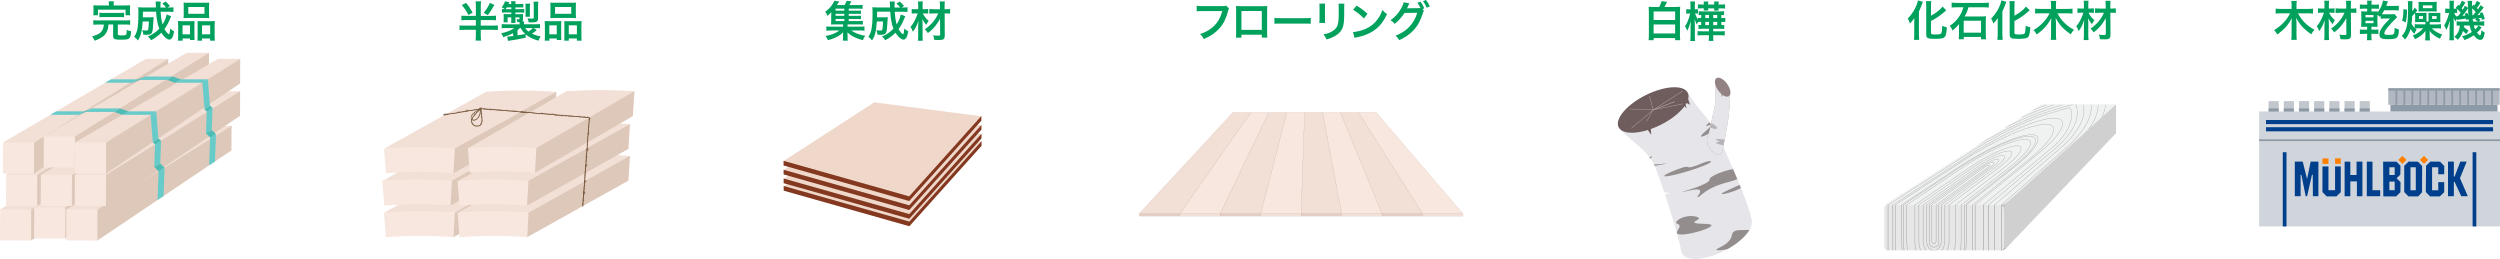 <?xml version="1.0" encoding="UTF-8"?><svg xmlns="http://www.w3.org/2000/svg" xmlns:xlink="http://www.w3.org/1999/xlink" viewBox="0 0 1057.56 109.54"><defs><style>.cls-1{stroke:#cfb8b9;}.cls-1,.cls-2,.cls-3,.cls-4,.cls-5,.cls-6,.cls-7,.cls-8,.cls-9,.cls-10,.cls-11,.cls-12,.cls-13,.cls-14,.cls-15,.cls-16,.cls-17,.cls-18,.cls-19,.cls-20,.cls-21,.cls-22{fill:none;}.cls-1,.cls-2,.cls-3,.cls-5,.cls-6,.cls-7,.cls-16,.cls-17,.cls-21{stroke-linejoin:round;}.cls-1,.cls-3,.cls-6,.cls-17{stroke-linecap:round;}.cls-1,.cls-3,.cls-14{stroke-width:.2px;}.cls-23{fill:#dec8ba;}.cls-23,.cls-24,.cls-4,.cls-25,.cls-26,.cls-27,.cls-28,.cls-29,.cls-30,.cls-31,.cls-32,.cls-33,.cls-34,.cls-35,.cls-36,.cls-37,.cls-38,.cls-39,.cls-40,.cls-41,.cls-42,.cls-43,.cls-44,.cls-45{stroke-width:0px;}.cls-24{fill:#8d99a5;}.cls-2,.cls-5,.cls-6,.cls-7,.cls-9,.cls-11,.cls-16,.cls-17,.cls-20,.cls-21{stroke:#644424;}.cls-2,.cls-6{stroke-width:.29px;}.cls-3,.cls-14{stroke:#b09fa0;}.cls-46{fill:#e3cdc5;}.cls-46,.cls-8,.cls-9,.cls-10,.cls-47,.cls-11,.cls-12,.cls-13,.cls-48,.cls-14,.cls-15,.cls-18,.cls-19,.cls-20,.cls-22{stroke-miterlimit:10;}.cls-46,.cls-8,.cls-47{stroke:#a57669;}.cls-46,.cls-8,.cls-47,.cls-48{stroke-width:.05px;}.cls-49{clip-path:url(#clippath);}.cls-5,.cls-20{stroke-width:.07px;}.cls-25{fill:#e6e5ea;}.cls-26{fill:#003f8b;}.cls-27{fill:#4cbcb5;}.cls-28{fill:#3a2e2a;opacity:.48;}.cls-28,.cls-50,.cls-51{mix-blend-mode:multiply;}.cls-7{stroke-width:.09px;}.cls-29{fill:#241613;opacity:.24;}.cls-52{clip-path:url(#clippath-1);}.cls-53{clip-path:url(#clippath-4);}.cls-54{clip-path:url(#clippath-3);}.cls-55{clip-path:url(#clippath-2);}.cls-30{fill:#67cbca;}.cls-9{stroke-width:.1px;}.cls-10{stroke:#8d99a5;stroke-width:.73px;}.cls-31{fill:#d0d0d1;}.cls-47,.cls-41{fill:#f2dfd6;}.cls-11{stroke-width:.06px;}.cls-32{fill:#ff8000;}.cls-33{fill:#843820;}.cls-12{stroke-width:.27px;}.cls-12,.cls-13,.cls-15,.cls-19,.cls-22{stroke:#8d8c8c;}.cls-34{fill:#b2b8c1;}.cls-13{stroke-width:.23px;}.cls-48{stroke:#ba9b8f;}.cls-48,.cls-36{fill:#f7e7df;}.cls-35{fill:#d0d5db;}.cls-15{stroke-width:.18px;}.cls-37{fill:#efd8c9;}.cls-38{fill:#bdbdbd;}.cls-39{fill:#938283;}.cls-16{stroke-width:.11px;}.cls-40{fill:#f0f1f1;}.cls-17{stroke-width:.22px;}.cls-56{isolation:isolate;}.cls-18{stroke:#ad9a9b;stroke-width:.17px;}.cls-42{fill:#c2c7ce;}.cls-19{stroke-width:.25px;}.cls-43{fill:#00a15c;}.cls-50{opacity:.66;}.cls-51{opacity:.64;}.cls-44{fill:#6f5c5c;}.cls-45{fill:#e7e7e7;}.cls-21{stroke-width:.09px;}.cls-22{stroke-width:.3px;}</style><clipPath id="clippath"><path class="cls-4" d="M741.01,93.53h0c-.65-6.21-9.63-25.96-11.01-29.06-3.57-8.03-6.84-13.43-10.37-17.37-2.06-2.31-5.16-6.83-5.69-7.85-1.74-3.47-9.7-3.02-17.78,1.01-8.08,4.03-13.21,10.11-11.47,13.58.16.33.38.62.65.88,3.64,4.44,12.1,8.96,14.9,16.19,3.25,8.39,10.1,29.48,10.92,35.43h.01c.05.3.15.6.29.88,1.74,3.47,9.7,3.02,17.78-1.01,7.41-3.69,12.34-9.12,11.76-12.67Z"/></clipPath><clipPath id="clippath-1"><path class="cls-4" d="M725.59,34.89c-.19,2.39.53,6.76-.09,9.96-.68,3.49-2.57,11.82-3.26,13.82h0c-.03.11-.06.23-.08.35-.22,1.57.99,3.99,2.7,5.41,1.57,1.3,3.02,1.3,3.42.08h0c.75-2.01,2.16-10.65,2.38-11.99.58-3.48.85-6.1.88-8.38.02-1.33.19-3.64.25-4.11l-6.2-5.14Z"/></clipPath><clipPath id="clippath-2"><rect class="cls-4" x="480.64" y="47.6" width="139.96" height="42.79"/></clipPath><clipPath id="clippath-3"><polygon class="cls-4" points="863.48 44.33 895.14 44.33 847.47 86.7 796.74 86.7 863.48 44.33"/></clipPath><clipPath id="clippath-4"><rect class="cls-4" x="796.74" y="86.7" width="50.72" height="19.21"/></clipPath></defs><g class="cls-56"><g id="_レイヤー_2"><g id="_テキスト"><path class="cls-25" d="M730.01,64.41c-3.57-8.03-6.84-13.43-10.37-17.37-2.06-2.31-5.16-6.83-5.69-7.85l-29.25,14.58c3.15,4.74,12.57,9.36,15.56,17.06.99,2.56,2.32,6.3,3.71,10.44l2.33.57-2.03.32c3.08,9.23,6.36,20.09,6.91,24.1l29.84-12.8c-.65-6.21-9.63-25.96-11.01-29.06Z"/><ellipse class="cls-25" cx="726.1" cy="99.86" rx="16.34" ry="7.03" transform="translate(31.63 334.16) rotate(-26.47)"/><g class="cls-49"><path class="cls-28" d="M711.25,92.24c3.26-1.53,7.36-.71,7.45.15.07.63-2.02,1.07-1.93,1.65.16,1.04,7,.22,7.21,1.25.18.86-4.42,2.52-8.2,3.33-.82.18-5.89,1.24-6.42-.01-.37-.86,1.61-2.26,1.07-3.32-.33-.64-1.26-.54-1.37-1.05-.14-.63,1.14-1.52,2.19-2.01Z"/><path class="cls-28" d="M704.03,74.49c-.43-.57,5.76-3.1,8.24-3.75,2.36-.62,1.16.51,3.71-.18,2.17-.59,4.25-1.74,6.08-2.22,1.76-.46,2.51-.11.65.87-2.41,1.26-9.04,3.48-13.63,4.59-.47.11-4.72,1.14-5.06.69Z"/><path class="cls-28" d="M726.42,53.92c-3.5,3-7.23,4.53-6.9,3.62.32-.86,4.29-3.84,4.53-4.68.2-.71-2.54,1.02-2.28.35.24-.65,3.16-3.24,5.35-4.58,2.84-1.74,4.31-1.28,3.23.77-.11.21-1.17,2.16-3.93,4.52Z"/><path class="cls-28" d="M728.31,81.91c-.28.45,1.8.04,3.72-.56.56-.18,2.93-.94,4.52-1.86,1.89-1.1,1.55-1.76-.1-1.36-1.08.26-2.5.92-4.52,1.86-1.94.9-3.41,1.58-3.62,1.92Z"/><path class="cls-28" d="M718.18,83.46c.72-.11,2.08-1.98,5.8-3.88,4.97-2.54,9.14-2.59,11.94-4.34,2.61-1.64,2.87-4.03-1.12-3.88-3.5.13-9.16,2.18-11,3.63-1.09.86-.11.94-1.14,1.81-2.42,2.04-10.91,4.19-11,4.46-.06.21,4.95-1.47,6.82-1.08,2.16.45-1.18,3.41-.3,3.28Z"/><path class="cls-28" d="M698.71,66.16c-.72.01-2.33,1.68-6.27,3.06-5.27,1.85-9.41,1.34-12.42,2.7-2.81,1.27-3.38,3.61.58,3.99,3.48.34,9.37-.93,11.39-2.12,1.2-.71.24-.92,1.38-1.64,2.67-1.7,11.38-2.69,11.5-2.95.09-.2-5.11.8-6.9.16-2.08-.74,1.62-3.22.74-3.21Z"/><path class="cls-28" d="M740.56,97.23c5.13-.28,6.81-1.02,7.22-.54.79.94-4.69,4.88-11.29,7.18-4.99,1.74-10.11,2.37-10.39,1.78-.23-.51,3.34-1.35,5.38-3.78,1.73-2.05.63-3.16,2.29-4.08,1.3-.72,2.49-.33,6.78-.56Z"/></g><ellipse class="cls-44" cx="699.32" cy="46.48" rx="16.34" ry="7.03" transform="translate(52.61 316.63) rotate(-26.47)"/><path class="cls-18" d="M725.59,34.87c-.19,2.39.53,6.76-.09,9.96-.68,3.49-2.57,11.82-3.26,13.82h0c-.03.11-.06.23-.08.35-.22,1.57.99,3.99,2.7,5.41,1.57,1.3,3.02,1.3,3.42.08h0c.75-2.01,2.16-10.65,2.38-11.99.58-3.48.85-6.1.88-8.38.02-1.33.19-3.64.25-4.11l-6.2-5.14Z"/><path class="cls-25" d="M725.59,34.87c-.19,2.39.53,6.76-.09,9.96-.68,3.49-2.57,11.82-3.26,13.82h0c-.03.11-.06.23-.08.35-.22,1.57.99,3.99,2.7,5.41,1.57,1.3,3.02,1.3,3.42.08h0c.75-2.01,2.16-10.65,2.38-11.99.58-3.48.85-6.1.88-8.38.02-1.33.19-3.64.25-4.11l-6.2-5.14Z"/><path class="cls-39" d="M731.99,39.57c-.23,1.65-1.88,1.78-3.68.29-1.8-1.49-3.07-4.03-2.83-5.68.23-1.65,1.88-1.78,3.68-.29,1.8,1.49,3.07,4.03,2.83,5.68Z"/><g class="cls-52"><path class="cls-29" d="M723.06,53.66c.89.6,2.23.95,2.84.88.18-.02.87-.14.22-.89-.77-.9-2.98-2.16-3.83-2.3-.55-.09-.41.32-.22.89.18.55.32.97.99,1.42Z"/><path class="cls-29" d="M728.02,58.87c3.37.32,7.53,1.66,7.61,1.98.06.23-2.09-.16-2.01.06.14.39,7.14,1.88,7.33,2.28.16.34-4.57-.29-8.45-.99-.85-.15-6.04-1.1-6.56-1.66-.35-.39,1.7-.35,1.17-.85-.32-.3-1.28-.51-1.38-.71-.13-.25,1.2-.22,2.29-.11Z"/></g><line class="cls-3" x1="699.32" y1="46.48" x2="689.61" y2="46.12"/><line class="cls-3" x1="699.32" y1="46.48" x2="690.13" y2="54.21"/><line class="cls-3" x1="696.5" y1="51.38" x2="699.32" y2="46.48"/><line class="cls-3" x1="697.8" y1="40.71" x2="699.32" y2="46.48"/><line class="cls-1" x1="708.29" y1="43.05" x2="699.32" y2="46.48"/><line class="cls-3" x1="711.97" y1="43.91" x2="699.32" y2="46.48"/><polygon class="cls-44" points="696.5 54.2 698.24 53.77 698.52 57.05 696.5 54.2"/><polygon class="cls-44" points="713.91 41.23 714.91 44.32 712.71 43.26 713.49 45.9 712.3 44.61 713.91 41.23"/><line class="cls-14" x1="711.85" y1="38.5" x2="699.32" y2="46.48"/><polygon class="cls-39" points="728.15 39.42 728.4 41.05 728.87 39.86 728.15 39.42"/><polygon class="cls-37" points="415.17 59.84 384.64 93.86 331.48 78.82 369.88 53.95 415.17 59.84"/><polygon class="cls-33" points="331.52 78.68 331.52 80.66 384.68 95.71 415.22 61.68 415.22 59.7 384.68 93.73 331.52 78.68"/><polygon class="cls-37" points="415.15 56.68 384.61 90.7 331.46 75.66 369.85 50.79 415.15 56.68"/><polygon class="cls-33" points="331.5 75.52 331.5 77.5 384.66 92.55 415.2 58.52 415.2 56.54 384.66 90.57 331.5 75.52"/><polygon class="cls-37" points="415.13 52.98 384.59 87 331.43 71.95 369.83 47.09 415.13 52.98"/><polygon class="cls-33" points="331.48 71.82 331.48 73.79 384.64 88.84 415.17 54.82 415.17 52.84 384.64 86.86 331.48 71.82"/><polygon class="cls-37" points="415.11 49.19 384.57 83.21 331.41 68.16 369.81 43.3 415.11 49.19"/><polygon class="cls-33" points="331.46 68.03 331.46 70.01 384.61 85.05 415.15 51.03 415.15 49.05 384.61 83.07 331.46 68.03"/><polyline class="cls-41" points="69.95 53.22 69.4 55.97 5.12 96.6 .07 88.55 60.54 53.2"/><polygon class="cls-23" points="69.93 53.23 7.27 92.32 13.18 101.73 69.89 63.59 69.93 53.23"/><rect class="cls-36" x=".03" y="88.59" width="13.16" height="13.13" transform="translate(.38 -.03) rotate(.23)"/><polyline class="cls-41" points="84.38 52.4 83.83 55.15 19.55 95.78 14.5 87.73 74.97 52.38"/><polygon class="cls-23" points="84.37 52.41 21.71 91.5 27.61 100.9 84.33 62.77 84.37 52.41"/><rect class="cls-36" x="14.46" y="87.77" width="13.16" height="13.13" transform="translate(.38 -.08) rotate(.23)"/><polyline class="cls-41" points="97.97 53.23 97.42 55.98 33.14 96.61 28.08 88.56 88.55 53.22"/><polygon class="cls-23" points="97.95 53.24 35.29 92.33 41.2 101.74 97.91 63.6 97.95 53.24"/><rect class="cls-36" x="28.05" y="88.6" width="13.16" height="13.13" transform="translate(.38 -.14) rotate(.23)"/><polyline class="cls-41" points="72.51 38.62 71.96 41.37 7.68 82 2.62 73.95 63.09 38.6"/><polygon class="cls-23" points="72.49 38.63 9.83 77.72 15.74 87.12 72.45 48.99 72.49 38.63"/><rect class="cls-36" x="2.58" y="73.99" width="13.16" height="13.13" transform="translate(.32 -.04) rotate(.23)"/><polyline class="cls-41" points="87.18 38.61 86.63 41.36 22.35 81.98 17.3 73.93 77.77 38.59"/><polygon class="cls-23" points="87.17 38.62 24.51 77.71 30.41 87.11 87.13 48.98 87.17 38.62"/><rect class="cls-36" x="17.26" y="73.98" width="13.16" height="13.13" transform="translate(.32 -.09) rotate(.23)"/><polyline class="cls-41" points="101.6 38.62 101.05 41.36 36.77 81.99 31.72 73.94 92.19 38.6"/><polygon class="cls-23" points="101.58 38.62 38.92 77.71 44.83 87.12 101.54 48.98 101.58 38.62"/><rect class="cls-36" x="31.68" y="73.98" width="13.16" height="13.13" transform="translate(.32 -.15) rotate(.23)"/><polyline class="cls-41" points="71.18 24.92 70.63 27.67 6.35 68.3 1.3 60.25 61.77 24.9"/><polygon class="cls-23" points="71.17 24.93 8.51 64.02 14.41 73.42 71.13 35.29 71.17 24.93"/><rect class="cls-36" x="1.26" y="60.29" width="13.16" height="13.13" transform="translate(.27 -.03) rotate(.23)"/><polyline class="cls-41" points="88.43 22.35 87.88 25.1 23.6 65.72 18.55 57.67 79.02 22.33"/><polygon class="cls-23" points="88.42 22.36 25.76 61.44 31.66 70.85 88.38 32.71 88.42 22.36"/><rect class="cls-36" x="18.51" y="57.72" width="13.16" height="13.13" transform="translate(.26 -.1) rotate(.23)"/><polyline class="cls-41" points="101.63 24.92 101.08 27.67 36.8 68.3 31.75 60.25 92.22 24.9"/><polygon class="cls-23" points="101.62 24.93 38.96 64.02 44.86 73.42 101.58 35.29 101.62 24.93"/><rect class="cls-36" x="31.71" y="60.29" width="13.16" height="13.13" transform="translate(.27 -.15) rotate(.23)"/><polygon class="cls-30" points="33.26 48.57 21.28 48.57 23.83 47.09 35.64 47.09 33.26 48.57"/><polygon class="cls-30" points="48.36 47.35 36.24 47.35 38.76 45.86 50.72 45.86 48.36 47.35"/><polygon class="cls-30" points="63.72 48.57 51.72 48.56 54.25 47.09 66.09 47.09 63.72 48.57"/><polygon class="cls-30" points="64.62 60.14 63.72 48.57 66.09 47.09 66.99 58.54 64.62 60.14"/><polygon class="cls-27" points="48.36 47.35 51.72 48.56 54.25 47.09 50.72 45.86 48.36 47.35"/><polygon class="cls-27" points="33.26 48.57 35.64 47.09 38.76 45.86 36.24 47.35 33.26 48.57"/><polygon class="cls-30" points="65.25 70.55 65.6 60.73 68.13 59.49 67.79 69.21 65.25 70.55"/><polygon class="cls-30" points="66.65 84.62 67.07 72.52 69.62 70.93 69.2 82.91 66.65 84.62"/><polygon class="cls-27" points="64.62 60.14 65.59 61.08 68.13 59.49 66.99 58.54 64.62 60.14"/><polygon class="cls-27" points="65.25 70.55 67.07 72.52 69.62 70.93 67.79 69.21 65.25 70.55"/><polygon class="cls-30" points="56.09 35 44.47 35 46.95 33.57 58.4 33.57 56.09 35"/><polygon class="cls-30" points="70.74 33.82 58.98 33.82 61.42 32.38 73.03 32.38 70.74 33.82"/><polygon class="cls-30" points="85.63 35.01 74 35 76.45 33.57 87.94 33.57 85.63 35.01"/><polygon class="cls-30" points="86.51 46.23 85.63 35.01 87.94 33.57 88.81 44.68 86.51 46.23"/><polygon class="cls-27" points="70.74 33.82 74 35 76.45 33.57 73.03 32.38 70.74 33.82"/><polygon class="cls-27" points="56.09 35 58.4 33.57 61.42 32.38 58.98 33.82 56.09 35"/><polygon class="cls-30" points="87.12 56.33 87.46 46.81 89.91 45.6 89.58 55.03 87.12 56.33"/><polygon class="cls-30" points="88.48 69.98 88.89 58.24 91.36 56.7 90.95 68.32 88.48 69.98"/><polygon class="cls-27" points="86.51 46.23 87.45 47.14 89.91 45.6 88.81 44.68 86.51 46.23"/><polygon class="cls-27" points="87.12 56.33 88.89 58.24 91.36 56.7 89.58 55.03 87.12 56.33"/><polygon class="cls-41" points="205.46 65.96 162.64 89.88 192.42 89.88 235.24 65.96 205.46 65.96"/><path class="cls-36" d="M192.63,89.88c-10.05-.79-20.15-.79-30.21,0,.27,3.49.55,6.97.82,10.46,9.51-.75,19.06-.75,28.56,0,.27-3.49.55-6.97.82-10.46Z"/><path class="cls-41" d="M235.46,65.96c-10.05-.79-20.15-.79-30.21,0,.27,3.49.55,6.97.82,10.46,9.51-.75,19.06-.75,28.56,0,.27-3.49.55-6.97.82-10.46Z"/><polygon class="cls-23" points="192.42 89.88 235.24 65.96 234.63 76.42 191.81 100.34 192.42 89.88"/><polygon class="cls-41" points="236.61 65.98 193.79 89.9 223.57 89.9 266.39 65.98 236.61 65.98"/><path class="cls-36" d="M223.78,89.89c-10.05-.79-20.15-.79-30.21,0,.27,3.49.55,6.97.82,10.46,9.51-.75,19.06-.75,28.56,0,.27-3.49.55-6.97.82-10.46Z"/><path class="cls-41" d="M266.61,65.98c-10.05-.79-20.15-.79-30.21,0,.27,3.49.55,6.97.82,10.46,9.51-.75,19.06-.75,28.56,0,.27-3.49.55-6.97.82-10.46Z"/><polygon class="cls-23" points="223.57 89.9 266.39 65.98 265.78 76.44 222.96 100.35 223.57 89.9"/><polygon class="cls-41" points="203.97 52.57 161.95 76.49 191.17 76.49 233.2 52.57 203.97 52.57"/><path class="cls-36" d="M191.4,76.49c-9.88-.78-19.8-.78-29.67,0,.27,3.49.55,6.97.82,10.46,9.33-.73,18.7-.73,28.03,0,.27-3.49.55-6.97.82-10.46Z"/><path class="cls-41" d="M233.42,52.57c-9.88-.78-19.8-.78-29.67,0,.27,3.49.55,6.97.82,10.46,9.33-.73,18.7-.73,28.03,0,.27-3.49.55-6.97.82-10.46Z"/><polygon class="cls-23" points="191.17 76.49 233.2 52.57 232.6 63.03 190.57 86.95 191.17 76.49"/><polygon class="cls-41" points="236.61 52.57 193.79 76.49 223.57 76.49 266.39 52.57 236.61 52.57"/><path class="cls-36" d="M223.78,76.49c-10.05-.79-20.15-.79-30.21,0,.27,3.49.55,6.97.82,10.46,9.51-.75,19.06-.75,28.56,0,.27-3.49.55-6.97.82-10.46Z"/><path class="cls-41" d="M266.61,52.57c-10.05-.79-20.15-.79-30.21,0,.27,3.49.55,6.97.82,10.46,9.51-.75,19.06-.75,28.56,0,.27-3.49.55-6.97.82-10.46Z"/><polygon class="cls-23" points="223.57 76.49 266.39 52.57 265.78 63.03 222.96 86.95 223.57 76.49"/><polygon class="cls-41" points="205.48 38.9 162.66 62.81 192.44 62.81 235.26 38.9 205.48 38.9"/><path class="cls-36" d="M192.65,62.81c-10.05-.79-20.15-.79-30.21,0,.27,3.49.55,6.97.82,10.46,9.51-.75,19.06-.75,28.56,0,.27-3.49.55-6.97.82-10.46Z"/><path class="cls-41" d="M235.47,38.9c-10.05-.79-20.15-.79-30.21,0,.27,3.49.55,6.97.82,10.46,9.51-.75,19.06-.75,28.56,0,.27-3.49.55-6.97.82-10.46Z"/><polygon class="cls-23" points="192.44 62.81 235.26 38.9 234.65 49.35 191.83 73.27 192.44 62.81"/><polygon class="cls-41" points="239.49 38.68 198.13 62.6 226.9 62.6 268.26 38.68 239.49 38.68"/><path class="cls-36" d="M227.13,62.6c-9.73-.77-19.5-.77-29.23,0,.27,3.49.55,6.97.82,10.46,9.18-.72,18.41-.72,27.59,0,.27-3.49.55-6.97.82-10.46Z"/><path class="cls-41" d="M268.49,38.68c-9.73-.77-19.5-.77-29.23,0,.27,3.49.55,6.97.82,10.46,9.18-.72,18.41-.72,27.59,0,.27-3.49.55-6.97.82-10.46Z"/><polygon class="cls-23" points="226.9 62.6 268.26 38.68 267.67 49.14 226.31 73.06 226.9 62.6"/><polyline class="cls-2" points="246.52 87.32 249.32 49.76 203.78 45.99 187.67 48.63"/><path class="cls-9" d="M202.89,45.68c.07-.13.22-.21.37-.2.02,0,.05,0,.07.02.03.03.04.07.03.12-.03.22-.24.4-.47.4.15-.31.5-.51.84-.48,0,.31-.3.59-.62.57-.02-.04.02-.08.06-.11.22-.13.47-.23.72-.28.02,0,.04,0,.06,0,.04.01.07.06.06.11s-.04.08-.07.12c-.14.15-.31.27-.51.31-.33.06-.78-.19-.56-.57Z"/><path class="cls-17" d="M200.68,47.63c-.67.54-1.37,1.21-1.41,2.07-.01.26.05.54.21.75.33.44.98.49,1.5.3.67-.24,1.2-.77,1.56-1.39.31-.52.51-1.1.69-1.67.13-.41.35-1.56-.15-1.52-.69.05-1.92,1.12-2.39,1.46Z"/><path class="cls-6" d="M203.07,46.29c-1.07.9-1.76,1.57-2.6,2.69-.32.42-.62.86-.81,1.36-.19.49-.24,1.05-.07,1.55.17.49.56.89,1.03,1.13.46.24,1,.32,1.52.31.27,0,.54-.05.77-.17.19-.1.34-.25.47-.42.43-.56.55-1.3.52-2s-.18-1.39-.26-2.09c-.08-.7-.07-1.4-.07-2.1,0-.37-.07.15-.07-.21"/><path class="cls-5" d="M249.12,49.99c.09-.07.24,0,.26.12s-.08.22-.19.25c-.03,0-.05,0-.08,0-.07-.03-.07-.12-.06-.19.03-.17.13-.33.27-.43.03-.02.06-.04.09-.04.04,0,.06.05.08.09.11.31-.1.69-.42.77.11-.29.36-.52.66-.61-.03.4-.28.77-.63.96.03-.18.19-.32.37-.33.03,0,.06,0,.08.02.05.04.03.12,0,.17-.09.2-.23.38-.41.51.02-.06.1.02.1.08,0,.12-.05.24-.14.33,0-.04.06-.04.08-.01s.02.07.02.1c-.02.12-.08.24-.17.32.06-.07.14-.12.23-.15,0,.26-.13.51-.33.67l.2-.14c-.07.27-.2.53-.38.74,0-.11.18-.13.25-.05s.05.21,0,.31-.13.17-.18.27c.12-.18.31-.31.53-.35-.07.34-.26.66-.52.9.06-.1.15-.18.27-.22-.06.32-.21.63-.44.86.09-.11.22-.19.36-.21.05.27-.04.56-.24.74.06-.12.18-.21.32-.22.03.26-.09.52-.3.67.02-.02.05-.05.08-.04s.04.06,0,.06"/><path class="cls-5" d="M248.58,56.16c.09-.07.24,0,.26.12s-.08.22-.19.25c-.03,0-.05,0-.08,0-.07-.03-.07-.12-.06-.19.03-.17.13-.33.27-.43.03-.02.06-.04.09-.04.04,0,.06.05.08.09.11.31-.1.69-.42.77.11-.29.36-.52.66-.61-.03.4-.28.77-.63.96.03-.18.19-.32.37-.33.03,0,.06,0,.08.02.05.04.03.12,0,.17-.09.2-.23.38-.41.51.02-.06.1.02.1.08,0,.12-.05.24-.14.33,0-.04.06-.04.08-.01s.02.07.02.1c-.02.12-.08.24-.17.32.06-.07.14-.12.23-.15,0,.26-.13.51-.33.67l.2-.14c-.07.27-.2.53-.38.74,0-.11.18-.13.25-.05s.05.21,0,.31-.13.17-.18.27c.12-.18.31-.31.53-.35-.07.34-.26.66-.52.9.06-.1.15-.18.27-.22-.06.32-.21.63-.44.86.09-.11.22-.19.36-.21.05.27-.04.56-.24.74.06-.12.18-.21.32-.22.03.26-.09.52-.3.67.02-.02.05-.05.08-.04s.04.06,0,.06"/><path class="cls-7" d="M248.13,62.89c.13-.07.34,0,.37.12s-.11.22-.27.25c-.04,0-.08,0-.11,0-.09-.03-.1-.12-.08-.19.05-.17.19-.33.38-.43.04-.02.08-.04.13-.04.06,0,.09.05.11.09.15.31-.15.69-.6.77.16-.29.52-.52.94-.61-.05.4-.4.77-.9.96.04-.18.27-.32.52-.33.04,0,.09,0,.12.02.07.04.05.12.01.17-.13.2-.33.38-.59.51.02-.06.14.02.14.08,0,.12-.08.24-.19.33,0-.04.09-.04.12-.01s.03.07.02.1c-.03.12-.12.24-.24.32.09-.07.21-.12.33-.15,0,.26-.19.51-.48.67l.29-.14c-.1.27-.28.53-.54.74,0-.11.25-.13.35-.05s.07.21,0,.31-.18.17-.25.27c.17-.18.45-.31.75-.35-.1.34-.36.66-.74.9.08-.1.22-.18.38-.22-.08.32-.3.63-.62.86.13-.11.32-.19.52-.21.07.27-.06.56-.34.74.08-.12.26-.21.45-.22.04.26-.13.52-.43.67.03-.02.07-.05.12-.04s.06.06.01.06"/><path class="cls-7" d="M247.6,69.63c.13-.07.34,0,.37.12s-.11.22-.27.25c-.04,0-.08,0-.11,0-.09-.03-.1-.12-.08-.19.05-.17.19-.33.38-.43.04-.02.08-.04.13-.04.06,0,.09.05.11.09.15.31-.15.69-.6.77.16-.29.52-.52.94-.61-.05.4-.4.77-.9.96.04-.18.27-.32.52-.33.04,0,.09,0,.12.02.07.04.05.12.01.17-.13.2-.33.38-.59.51.02-.06.14.02.14.08,0,.12-.08.24-.19.33,0-.04.09-.04.12-.01s.03.07.02.1c-.03.12-.12.24-.24.32.09-.07.21-.12.33-.15,0,.26-.19.51-.48.67l.29-.14c-.1.27-.28.53-.54.74,0-.11.25-.13.35-.05s.07.21,0,.31-.18.17-.25.27c.17-.18.45-.31.75-.35-.1.34-.36.66-.74.9.08-.1.22-.18.38-.22-.08.32-.3.63-.62.86.13-.11.32-.19.52-.21.07.27-.06.56-.34.74.08-.12.26-.21.45-.22.04.26-.13.52-.43.67.03-.02.07-.05.12-.04s.06.06.01.06"/><path class="cls-7" d="M247.19,76.36c.13-.07.34,0,.37.12s-.11.22-.27.25c-.04,0-.08,0-.11,0-.09-.03-.1-.12-.08-.19.05-.17.19-.33.38-.43.04-.02.08-.04.13-.04.06,0,.09.05.11.09.15.31-.15.69-.6.77.16-.29.52-.52.94-.61-.05.4-.4.77-.9.96.04-.18.27-.32.52-.33.04,0,.09,0,.12.02.07.04.05.12.01.17-.13.2-.33.38-.59.51.02-.06.14.02.14.08,0,.12-.08.24-.19.33,0-.04.09-.04.12-.01s.03.07.02.1c-.03.12-.12.24-.24.32.09-.07.21-.12.33-.15,0,.26-.19.51-.48.67.1-.05.19-.09.29-.14-.1.27-.28.53-.54.74,0-.11.25-.13.35-.05s.07.21,0,.31-.18.17-.25.27c.17-.18.45-.31.75-.35-.1.34-.36.66-.74.9.08-.1.22-.18.38-.22-.08.32-.3.63-.62.86.13-.11.32-.19.52-.21.07.27-.06.56-.34.74.08-.12.26-.21.45-.22.04.26-.13.52-.43.67.03-.02.07-.05.12-.04s.06.06.01.06"/><path class="cls-7" d="M246.78,81.26c.13-.07.34,0,.37.12s-.11.22-.27.25c-.04,0-.08,0-.11,0-.09-.03-.1-.12-.08-.19.05-.17.19-.33.38-.43.04-.02.08-.04.13-.04.06,0,.09.05.11.09.15.31-.15.69-.6.77.16-.29.52-.52.94-.61-.05.4-.4.77-.9.96.04-.18.27-.32.52-.33.04,0,.09,0,.12.02.07.04.05.12.01.17-.13.2-.33.38-.59.51.02-.06.14.02.14.08,0,.12-.08.24-.19.33,0-.04.09-.04.12-.01s.03.07.02.1c-.03.12-.12.24-.24.32.09-.07.21-.12.33-.15,0,.26-.19.51-.48.67l.29-.14c-.1.27-.28.53-.54.74,0-.11.25-.13.35-.05s.07.21,0,.31-.18.17-.25.27c.17-.18.45-.31.75-.35-.1.34-.36.66-.74.9.08-.1.22-.18.38-.22-.08.32-.3.63-.62.86.13-.11.32-.19.52-.21.07.27-.06.56-.34.74.08-.12.26-.21.45-.22.04.26-.13.52-.43.67.03-.02.07-.05.12-.04s.06.06.01.06"/><path class="cls-11" d="M204.61,46.02l-.04.4c.21-.02.4-.1.53-.23.02-.02.04-.05.04-.08,0-.05-.05-.08-.11-.1-.25-.09-.57-.02-.72.16.26-.04.52-.08.78-.12-.06.07-.12.14-.22.18s-.24,0-.25-.09c0-.05.03-.09.07-.13.16-.16.4-.27.66-.3.04,0,.09,0,.13.01.08.04.07.12.05.19-.07.2-.21.38-.4.53.16-.17.36-.31.6-.41-.07.07-.09.17-.06.25.2-.03.38-.13.48-.27-.26.01-.49.18-.52.39.34-.04.66-.19.86-.41-.15.1-.23.26-.22.41.28-.1.56-.22.82-.35-.13.22-.4.39-.71.44.13-.27.45-.47.81-.52.04,0,.08,0,.11,0,.07.03.04.12,0,.17-.07.09-.17.16-.28.22.25-.16.52-.29.82-.39.05-.02.13-.03.17,0,.03.03.01.07,0,.1-.13.22-.35.4-.63.51.15-.18.4-.32.67-.35-.06.22-.27.42-.53.51-.03,0-.06.02-.09.01-.08-.01-.08-.11-.05-.17.14-.23.49-.33.81-.38.05,0,.09-.01.14,0,.09.03.12.13.07.2s-.13.11-.22.15c.22-.26.58-.45.97-.51-.22.2-.48.38-.76.53.31-.2.69-.33,1.09-.38-.12.22-.35.4-.63.51.32-.15.66-.27,1-.38l-.24.23.87-.33c-.11.15-.25.27-.42.38.36-.14.72-.28,1.08-.42-.31.22-.62.44-.92.66.55-.27,1.14-.49,1.75-.65-.24.32-.63.57-1.09.68.29-.27.74-.43,1.19-.43-.07.21-.22.4-.43.53.36-.15.7-.32,1.02-.53-.11-.07-.25-.11-.38-.09s-.25.12-.22.23c.03.12.2.18.36.2.3.03.62-.05.85-.2-.06-.09-.26-.03-.27.07s.13.18.25.18.25-.04.36-.09c.28-.12.56-.23.84-.35-.3.26-.71.44-1.14.52.56-.2,1.18-.32,1.8-.35-.21.14-.46.23-.73.27.29.06.6.09.91.08.15,0,.35-.08.29-.19-.05-.09-.25-.06-.3.04s0,.2.05.29c-.08.07-.23.06-.32,0,.72-.18,1.45-.36,2.17-.54-.12.13-.24.26-.37.39-.09.09-.19.17-.32.21s-.31,0-.36-.11c.38-.14.83-.19,1.25-.14.2.03.4.08.61.07s.43-.08.49-.24c-.39.13-.72.36-.93.64.34-.14.68-.27,1.02-.41.05.05-.04.12-.12.14-.44.13-.91.17-1.37.12.36-.15.75-.24,1.14-.33.13-.03.28-.06.4-.01s.17.2.06.26"/><path class="cls-5" d="M197.36,47.1c-.09-.07-.05-.24.06-.28s.23.03.28.13c.01.02.02.05.01.08-.01.07-.1.1-.17.1-.17,0-.35-.06-.48-.17-.03-.02-.05-.05-.05-.08,0-.04.04-.07.07-.1.28-.17.7-.05.85.24-.31-.05-.59-.24-.74-.51.4-.05.82.11,1.08.41-.18.01-.36-.11-.41-.29,0-.03-.01-.06,0-.09.03-.06.11-.06.17-.05.22.04.42.15.59.29-.06,0,0-.1.05-.11.12-.02.25,0,.35.06-.04,0-.05-.05-.03-.08s.06-.04.1-.04c.12,0,.25.03.35.1-.08-.05-.15-.11-.2-.19.25-.05.53.02.73.18l-.18-.17c.28,0,.56.08.81.21-.11.02-.17-.14-.1-.23s.19-.09.3-.06.2.09.3.11c-.2-.08-.37-.24-.46-.44.35,0,.71.1.99.31-.11-.03-.21-.11-.27-.21.33-.01.66.07.94.24-.13-.06-.23-.18-.28-.31.25-.11.55-.08.78.07-.13-.03-.25-.13-.29-.26.24-.09.53-.03.72.14-.03-.02-.06-.04-.06-.07s.05-.05.06-.02"/><path class="cls-21" d="M188.01,48.76c-.14-.06-.04-.24.14-.29s.38,0,.45.09c.02.02.02.05.01.08-.03.07-.18.11-.29.12-.29.03-.57,0-.77-.1-.04-.02-.08-.04-.08-.08,0-.04.07-.08.13-.11.49-.22,1.16-.15,1.37.13-.5,0-.94-.16-1.16-.41.67-.11,1.34,0,1.73.26-.3.04-.58-.06-.63-.24,0-.03-.01-.06.01-.09.05-.06.18-.07.28-.07.35.01.68.09.93.22-.1,0,0-.1.11-.12.2-.04.41-.04.57.01-.06,0-.08-.04-.04-.08s.11-.05.16-.05c.21-.02.41,0,.57.05-.13-.04-.23-.1-.3-.17.43-.09.87-.06,1.18.08l-.27-.15c.47-.03.92,0,1.31.1-.18.03-.26-.12-.14-.22s.34-.13.51-.11.32.06.49.07c-.33-.05-.58-.19-.69-.39.59-.06,1.16,0,1.59.18-.18-.02-.34-.08-.42-.18.55-.06,1.08-.02,1.53.11-.2-.05-.36-.15-.42-.28.43-.15.93-.16,1.28-.04-.21-.01-.39-.1-.44-.23.42-.12.88-.11,1.18.04-.04-.01-.09-.03-.08-.07s.09-.06.11-.03"/><path class="cls-11" d="M234.83,48.63l-.04.4c.21-.02.4-.1.53-.23.02-.02.04-.05.04-.08,0-.05-.05-.08-.11-.1-.25-.09-.57-.02-.72.16.26-.04.52-.08.78-.12-.06.07-.12.14-.22.18s-.24,0-.25-.09c0-.05.03-.09.07-.13.16-.16.4-.27.66-.3.04,0,.09,0,.13.01.08.04.07.12.05.19-.07.2-.21.38-.4.53.16-.17.36-.31.6-.41-.07.07-.09.17-.06.25.2-.03.38-.13.48-.27-.26.01-.49.18-.52.39.34-.04.66-.19.86-.41-.15.1-.23.26-.22.41.28-.1.56-.22.82-.35-.13.22-.4.39-.71.44.13-.27.45-.47.81-.52.04,0,.08,0,.11,0,.07.03.04.12,0,.17-.07.09-.17.16-.28.22.25-.16.52-.29.82-.39.05-.02.13-.03.17,0,.03.03.01.07,0,.1-.13.22-.35.4-.63.51.15-.18.4-.32.67-.35-.06.22-.27.42-.53.51-.03,0-.06.02-.09.01-.08-.01-.08-.11-.05-.17.14-.23.49-.33.81-.38.05,0,.09-.01.14,0,.09.03.12.13.07.2s-.13.11-.22.15c.22-.26.58-.45.97-.51-.22.2-.48.38-.76.53.31-.2.69-.33,1.09-.38-.12.22-.35.4-.63.51.32-.15.66-.27,1-.38l-.24.23.87-.33c-.11.15-.25.27-.42.38.36-.14.72-.28,1.08-.42-.31.22-.62.44-.92.66.55-.27,1.14-.49,1.75-.65-.24.32-.63.57-1.09.68.29-.27.74-.43,1.19-.43-.07.21-.22.4-.43.53.36-.15.7-.32,1.02-.53-.11-.07-.25-.11-.38-.09s-.25.12-.22.23c.03.12.2.18.36.2.3.03.62-.05.85-.2-.06-.09-.26-.03-.27.07s.13.18.25.18.25-.04.36-.09c.28-.12.56-.23.84-.35-.3.26-.71.44-1.14.52.56-.2,1.18-.32,1.8-.35-.21.14-.46.23-.73.27.29.06.6.09.91.08.15,0,.35-.08.29-.19-.05-.09-.25-.06-.3.04s0,.2.05.29c-.08.07-.23.06-.32,0,.72-.18,1.45-.36,2.17-.54-.12.13-.24.26-.37.39-.09.09-.19.17-.32.21s-.31,0-.36-.11c.38-.14.83-.19,1.25-.14.2.03.4.08.61.07s.43-.08.49-.24c-.39.13-.72.36-.93.64.34-.14.68-.27,1.02-.41.05.05-.04.12-.12.14-.44.13-.91.17-1.37.12.36-.15.75-.24,1.14-.33.13-.03.28-.06.4-.01s.17.2.06.26"/><path class="cls-16" d="M220.55,47.64c-.17-.1.02-.24.3-.25.28,0,.54.1.6.21.01.03.02.05,0,.08-.07.06-.29.06-.46.04-.41-.05-.79-.16-1.05-.31-.05-.03-.1-.06-.08-.1.02-.04.13-.06.22-.07.77-.08,1.69.17,1.87.49-.7-.14-1.25-.41-1.48-.71.97.07,1.87.35,2.32.72-.43-.04-.79-.22-.8-.4,0-.03,0-.06.05-.08.09-.05.28-.02.42,0,.49.11.92.27,1.22.46-.14-.02.04-.1.19-.09.3.02.58.08.8.17-.09,0-.1-.06-.03-.08s.16-.02.25,0c.3.03.57.1.78.2-.17-.07-.29-.16-.36-.25.63.03,1.24.18,1.62.4l-.32-.22c.66.09,1.29.25,1.8.45-.26-.02-.32-.19-.11-.25s.52-.03.75.03.42.15.66.2c-.44-.14-.75-.34-.83-.56.84.1,1.62.32,2.17.6-.25-.07-.45-.17-.53-.29.79.09,1.53.27,2.1.52-.27-.1-.45-.24-.49-.38.65-.02,1.36.09,1.81.31-.3-.07-.51-.2-.53-.34.63,0,1.28.14,1.63.36-.05-.02-.11-.06-.09-.09s.15-.03.16,0"/><path class="cls-20" d="M199.44,49.11c-.09-.07-.02-.23.09-.26s.22.01.33.06c-.12-.08-.21-.2-.27-.33.18-.04.37-.07.56-.07-.08-.15-.17-.3-.28-.43.25-.04.51-.05.76-.03-.06-.04-.11-.09-.13-.16s.01-.15.07-.18.15.02.16.09c-.04.03-.08.07-.12.08s-.11-.02-.11-.07c0-.03.01-.05.03-.07.06-.09.13-.16.23-.21.08-.04.2-.05.23.03.03.08-.08.16-.15.12s-.1-.14-.07-.22.09-.14.16-.19c.15-.11.32-.2.51-.22.06,0,.12,0,.15.05s-.04.13-.08.09c-.03-.03,0-.08.03-.11.07-.07.17-.13.27-.15.03,0,.07-.01.1-.03s.04-.07.02-.09c.07-.04.16-.03.25-.04s.18-.06.18-.15c0-.03-.01-.05,0-.08.01-.03.05-.03.08-.03.09,0,.17,0,.26-.03s.16-.1.16-.18"/><path class="cls-20" d="M199.44,50.55c-.03-.15.19-.25.31-.16s.13.28.05.41c0,.01-.02.03-.03.03-.06.03-.1-.08-.07-.15.06-.11.18-.18.3-.18s.25.07.3.19c.02.05.02.13-.04.13-.04-.1.09-.19.19-.16s.15.14.17.24c.01.05.01.11-.03.15-.05.04-.14,0-.15-.07s0-.13.04-.19c.05-.09.12-.17.22-.2s.22,0,.26.09-.02.22-.12.22c.02-.09.06-.19.14-.24s.2-.06.27,0,.06.2-.03.24c-.06-.12-.02-.27.06-.37s.21-.16.34-.2c.08-.02.18-.04.23.03.05.07-.03.18-.12.17s-.14-.11-.13-.19.08-.15.16-.19.17-.05.25-.06c.03.05-.02.12-.08.11s-.1-.07-.1-.13.03-.11.07-.16c.04-.06.09-.11.14-.15.04-.03.09-.07.15-.07s.11.05.11.1-.1.08-.12.03c0-.23.24-.43.47-.39.04.1-.13.19-.21.12s-.07-.21,0-.3.18-.12.29-.15c.08-.03.22,0,.19.08-.01.04-.06.05-.1.06-.1.02-.23.03-.27-.06-.02-.04-.01-.08,0-.12.05-.18.25-.3.43-.27,0,.1-.11.17-.2.14s-.15-.14-.13-.23.08-.18.16-.23c.12-.08.28-.11.42-.09-.06.11-.22.16-.32.09-.11-.08-.1-.25-.03-.35s.2-.16.32-.22c-.17.06-.35-.15-.32-.33s.19-.31.36-.38c.06-.03.15-.04.2,0,.07.06,0,.19-.08.19s-.17-.07-.18-.16.02-.18.06-.25c.08-.14.22-.27.38-.24-.05.09-.2.04-.22-.06s.06-.19.15-.23c-.08.04-.17.09-.26.06s-.12-.17-.04-.21c-.03.04-.1,0-.09-.04"/><path class="cls-20" d="M203.56,47.76l.37.45c-.17.1-.39.1-.56,0,.15-.09.37,0,.41.16s-.1.35-.27.35c.14.02.28.07.36.18s.11.27.03.38-.28.12-.35,0c.15-.16.46-.02.5.2s-.12.43-.31.53c.17.06.31.22.34.4s-.05.37-.2.48c-.06.05-.2.03-.17-.04.13-.02.28.08.28.21,0,.13-.2.22-.27.11-.09-.12.12-.28.25-.2s.14.27.08.41c-.11.27-.42.43-.7.38.01-.09.15-.1.21-.03s.03.18-.04.24-.15.09-.24.12c.12.06.23.14.33.22l-.34.18c.12,0,.25.05.34.13-.17.12-.4.13-.58.03.07-.08.22-.04.26.05s0,.21-.07.29-.17.12-.27.16c-.13.06-.27.12-.42.12s-.3-.07-.35-.21c-.25.29-.6.5-.97.59-.11.03-.26.01-.27-.1,0-.06.04-.11.03-.17,0-.07-.09-.11-.17-.11s-.14.04-.22.05c-.15.03-.32-.06-.39-.19s-.05-.32.05-.43c-.11,0-.23,0-.32-.05s-.17-.17-.14-.27c.02-.05.06-.09.1-.13.14-.12.31-.2.49-.24-.19.06-.38.13-.58.19-.05.02-.12.03-.15-.01-.02-.03-.02-.07,0-.11.04-.17.11-.33.21-.47-.12-.01-.23-.03-.34-.09s-.18-.17-.16-.29c.02-.15.19-.23.26-.36-.16-.07-.25-.25-.22-.42s.19-.3.36-.31c-.11-.17-.03-.4.11-.54s.35-.19.54-.24c-.1-.08-.06-.27.05-.34s.26-.06.39-.02l-.1-.34c-.08-.04-.16.07-.13.14s.14.1.22.07.14-.1.18-.17c.05-.08.1-.16.1-.25s-.06-.19-.15-.2-.18.09-.14.17c.05.08.18.06.26.02.18-.09.35-.2.5-.34.07-.06.13-.14.14-.23s-.09-.19-.18-.15c.35-.15.68-.33.98-.56-.12-.05-.11-.25,0-.33s.25-.08.38-.08c-.03-.14.11-.29.25-.26,0,.05-.05.1-.1.1.04-.1.15-.16.26-.15"/><g class="cls-55"><polygon class="cls-48" points="549.47 27.51 552.58 27.51 550.42 90.39 533.31 90.39 549.47 27.51"/><polygon class="cls-48" points="499.08 90.39 516.19 90.39 546.36 27.51 543.25 27.51 499.08 90.39"/><polygon class="cls-48" points="555.69 27.51 558.8 27.51 584.65 90.39 567.53 90.39 555.69 27.51"/><polygon class="cls-48" points="561.91 27.51 565.02 27.51 618.88 90.39 601.76 90.39 561.91 27.51"/><polygon class="cls-47" points="558.8 27.51 561.91 27.51 601.76 90.39 584.65 90.39 558.8 27.51"/><polygon class="cls-47" points="552.58 27.51 555.69 27.51 567.53 90.39 550.42 90.39 552.58 27.51"/><polygon class="cls-47" points="546.36 27.51 549.47 27.51 533.31 90.39 516.19 90.39 546.36 27.51"/><polygon class="cls-47" points="543.25 27.51 499.08 90.39 481.96 90.39 540.14 27.51 543.25 27.51"/></g><rect class="cls-47" x="533.31" y="90.39" width="17.12" height="1.01"/><rect class="cls-46" x="550.42" y="90.39" width="17.12" height="1.01"/><rect class="cls-46" x="516.19" y="90.39" width="17.12" height="1.01"/><rect class="cls-47" x="499.07" y="90.39" width="17.12" height="1.01"/><rect class="cls-46" x="481.96" y="90.39" width="17.12" height="1.01"/><rect class="cls-47" x="567.54" y="90.39" width="17.12" height="1.01"/><rect class="cls-46" x="584.65" y="90.39" width="17.12" height="1.01"/><rect class="cls-47" x="601.77" y="90.39" width="17.12" height="1.01"/><line class="cls-8" x1="521.55" y1="47.6" x2="582.23" y2="47.6"/><path class="cls-38" d="M850.59,87.23c0-1.45-1.26-2.76-2.8-2.63s-2.8,1.18-2.8,2.63,1.25,2.63,2.8,2.63,2.8-1.18,2.8-2.63Z"/><path class="cls-38" d="M849.34,103.28c0-1.45-1.26-2.76-2.8-2.63s-2.8,1.18-2.8,2.63,1.25,2.63,2.8,2.63,2.8-1.18,2.8-2.63Z"/><path class="cls-40" d="M802.67,88.05c0-1.45-1.26-2.76-2.8-2.63s-2.8,1.18-2.8,2.63,1.25,2.63,2.8,2.63,2.8-1.18,2.8-2.63Z"/><path class="cls-31" d="M863.36,44.33h31.14c.35,0,.64.29.64.64v11.4h-31.78v-12.04Z"/><path class="cls-40" d="M863.47,44.33h30.66c.35,0,.52.44.26.67l-45.77,40.95c-.54.48-1.23.74-1.95.74h-48.29c-.38,0-.53-.5-.21-.71l65.08-41.6c.06-.04.13-.06.21-.06Z"/><rect class="cls-45" x="797.07" y="86.7" width="50.72" height="19.21" rx="1.57" ry="1.57"/><path class="cls-31" d="M894.66,44.75l-45.63,40.83c-.79.71-1.25,1.72-1.25,2.79v16.23c0,.48.58.71.91.36l46.36-48.51c.05-.05.08-.12.08-.2v-11.29c0-.24-.29-.37-.47-.21Z"/><g class="cls-50"><g class="cls-54"><path class="cls-15" d="M757.2,130.66c-12.5,0,7.62-19.79,35.78-38.19l37.85-24.73c13.79-9.01,28.3-15.16,34.57-15.16s3.75,6.15-7.44,15.16l-30.69,24.73c-22.83,18.4-57.56,38.19-70.07,38.19Z"/><path class="cls-15" d="M757.2,130.66c-13.36,0,8.07-20.97,37.6-40.15l38.96-25.3c13.99-9.09,28.75-15.24,35.23-15.24s4.17,6.16-7.01,15.24l-31.14,25.3c-23.6,19.17-60.29,40.15-73.65,40.15Z"/><path class="cls-15" d="M680.76,186.83c-35.46,0,36.65-60.05,102.79-99.39l42.91-25.52c1.31-.78,2.65-1.54,3.97-2.27,27.29-14.99,42.55-18.99,47.86-20.38.93-.24,1.25-.32,1.55-.42,2.6-.78,4.84-1.19,6.52-1.19s2.75.39,3.21,1.14c1.67,2.77,3.36,9.49-8.21,21.39-.36.37-.74.74-1.15,1.12l-28.07,26.09c-42.39,39.36-135.92,99.42-171.38,99.42Z"/><path class="cls-15" d="M704.57,169.56c-29.43,0,25.82-47.94,82.29-82.12l42.17-25.52c.98-.59,1.99-1.18,2.99-1.74,25.18-14.06,39.14-17.79,44.66-19.26.99-.27,1.46-.39,1.89-.52,2.15-.66,4.01-1,5.4-1s2.26.33,2.61.97c1.48,2.72,2.85,9.24-8.17,20.24-.24.24-.49.48-.76.72l-28.84,26.11c-37.82,34.19-114.8,82.14-144.24,82.14Z"/><path class="cls-15" d="M722.72,156.4c-24.85,0,18.5-39.08,67.09-68.96l41.51-25.52c.7-.43,1.43-.86,2.15-1.27,23.27-13.19,36.02-16.65,41.73-18.2,1.01-.27,1.63-.44,2.19-.62,1.74-.54,3.24-.83,4.36-.83s1.81.27,2.06.79c1.32,2.68,2.42,8.99-8.02,19.16-.12.12-.25.24-.39.36l-29.53,26.11c-33.84,29.89-98.3,68.98-123.15,68.98Z"/><path class="cls-15" d="M738.57,144.91c-20.83,0,12.86-31.65,54.17-57.47l40.84-25.52c.43-.27.87-.53,1.32-.79,21.32-12.27,32.9-15.47,38.72-17.07,1.01-.28,1.81-.5,2.52-.72,1.3-.41,2.42-.63,3.25-.63s1.33.21,1.51.6c1.15,2.62,2.01,8.72-7.78,18.01l-30.21,26.12c-29.9,25.82-83.5,57.47-104.34,57.47Z"/><path class="cls-15" d="M750.9,135.97c-17.71,0,9.01-26.08,44.42-48.53l40.26-25.52c.19-.12.39-.24.59-.36,19.6-11.43,30.11-14.38,36.01-16.03,1.06-.3,1.99-.56,2.82-.82.9-.29,1.67-.44,2.23-.44s.91.14,1.02.42c.81,2.05,1.97,8.17-7.48,16.96l-30.45,25.8c-26.51,22.45-71.72,48.53-89.43,48.53Z"/><path class="cls-15" d="M760.48,129.02c-15.29,0,6.37-21.89,37.05-41.58l39.76-25.52c21.21-12.51,31.19-14.21,36.71-16,1.06-.34,1.78-.35,1.9-.01.63,1.78,1.78,7.86-7.15,16.01l-30.63,25.52c-23.63,19.69-62.35,41.58-77.65,41.58Z"/><path class="cls-15" d="M762.52,126.82c-10.25,0,5.83-16.21,29.58-31.96l36.14-23.97c12.36-8.2,25.5-13.91,31.06-13.91s2.88,5.71-7.48,13.91l-30.3,23.97c-19.91,15.75-48.74,31.96-58.99,31.96Z"/><path class="cls-15" d="M765.46,124.7c-9.57,0,5.19-15.02,27.42-29.83l35.98-23.97c11.7-7.8,24.24-13.27,29.55-13.27s2.68,5.47-7.23,13.27l-30.46,23.97c-18.82,14.81-45.69,29.83-55.26,29.83Z"/><path class="cls-15" d="M771.11,120.62c-8.27,0,4.05-12.79,23.34-25.76l35.67-23.97c10.39-6.98,21.69-11.96,26.48-11.96s2.29,4.98-6.67,11.96l-30.77,23.97c-16.64,12.96-39.78,25.76-48.05,25.76Z"/><path class="cls-15" d="M782.16,113.1c-5.85,0,2.24-8.82,15.97-18.24l34.94-23.97c7.74-5.31,16.43-9.21,20.12-9.21s1.59,3.91-5.33,9.21l-31.28,23.97c-12.29,9.42-28.56,18.24-34.41,18.24Z"/><path class="cls-15" d="M788.67,107.94c-4.2,0,1.34-6.2,11.26-13.08l34.58-23.97c5.78-4.01,12.44-7.03,15.25-7.03s1.09,3.03-4.24,7.03l-31.86,23.97c-9.14,6.88-20.8,13.08-25,13.08Z"/><path class="cls-15" d="M794.23,103.93c-2.91,0,.76-4.23,7.66-9.07l34.19-23.97c4.13-2.9,8.99-5.13,11.05-5.13s.72,2.23-3.18,5.13l-32.25,23.97c-6.51,4.84-14.57,9.07-17.48,9.07Z"/><path class="cls-15" d="M798.45,100.89c-1.93,0,.42-2.78,5.01-6.03l33.88-23.97c2.82-1.99,6.18-3.55,7.6-3.55s.46,1.56-2.25,3.55l-32.56,23.97c-4.42,3.25-9.76,6.03-11.7,6.03Z"/><path class="cls-15" d="M843.26,68.55h0c-.94,0-3.14,1.03-4.97,2.33l-33.65,23.98c-2.93,2.09-4.39,3.84-3.16,3.84h0c1.23,0,4.63-1.75,7.49-3.84l32.79-23.98c1.78-1.3,2.43-2.33,1.5-2.33Z"/><path class="cls-15" d="M804.41,96.59c-.55,0,.09-.78,1.4-1.73l33.42-23.97c.83-.6,1.86-1.08,2.29-1.08s.12.48-.71,1.08l-33.02,23.97c-1.3.94-2.83,1.73-3.39,1.73Z"/></g></g><g class="cls-51"><g class="cls-53"><path class="cls-19" d="M818.11,60.61c-8.99,0-16.31,9.67-16.31,21.56v23.33c0,11.89,7.32,21.56,16.31,21.56,8.99,0,16.31-9.67,16.31-21.56v-23.33c0-11.89-7.32-21.56-16.31-21.56Z"/><path class="cls-12" d="M818.11,60.61c-9.61,0-17.43,10.34-17.43,23.04v24.94c0,12.71,7.82,23.04,17.43,23.04s17.43-10.34,17.43-23.04v-24.94c0-12.71-7.82-23.04-17.43-23.04Z"/><path class="cls-22" d="M818.85,42.96c-18.78,0-34.05,19.35-34.05,43.13v26.81c0,1.06.07,2.13.21,3.15,3.38,25.95,18.02,34.85,23.53,38.2.99.6,1.34.8,1.63,1.03,2.57,1.97,5.5,3.02,8.47,3.02,2.91,0,5.79-1,8.32-2.9,8.82-6.62,23.9-20.64,25.83-40.12.05-.52.07-1.04.07-1.56l.04-27.61c0-23.8-15.28-43.15-34.05-43.15Z"/><path class="cls-22" d="M818.85,47.31c-16.96,0-30.76,17.4-30.76,38.78v26.81c0,.81.05,1.62.16,2.41,3.09,23.7,16.11,31.62,21.67,35,1.03.62,1.52.91,1.92,1.22,2.06,1.59,4.42,2.42,6.82,2.42s4.66-.81,6.69-2.33c8.29-6.22,22.45-19.29,24.19-36.91.03-.33.05-.66.05-.99l.04-27.62c0-21.4-13.8-38.8-30.76-38.8Z"/><path class="cls-22" d="M818.85,51.17c-15.35,0-27.84,15.66-27.84,34.92v26.81c0,.59.04,1.17.11,1.74,2.82,21.7,14.43,28.76,20.01,32.15,1.01.61,1.65.99,2.16,1.39,1.62,1.25,3.47,1.9,5.35,1.9s3.65-.63,5.25-1.83c7.81-5.87,21.15-18.09,22.73-34.04.02-.16.02-.33.02-.49l.04-27.62c0-19.26-12.49-34.93-27.84-34.93Z"/><path class="cls-22" d="M818.85,55.04c-13.74,0-24.91,13.93-24.91,31.05v26.81c0,.36.02.73.07,1.08,2.56,19.7,12.83,25.95,18.35,29.31.99.6,1.77,1.07,2.41,1.56,1.17.9,2.52,1.38,3.88,1.38s2.65-.46,3.81-1.33c7.34-5.51,19.86-16.89,21.27-31.18l.04-27.62c0-17.12-11.18-31.06-24.92-31.06Z"/><path class="cls-22" d="M818.85,58.42c-12.33,0-22.36,12.41-22.36,27.67v26.81c0,.17.01.33.03.49,2.34,17.96,11.45,23.51,16.9,26.82,1,.61,1.9,1.15,2.62,1.7.79.61,1.69.92,2.6.92s1.77-.31,2.55-.89c5.58-4.19,18.68-15.36,20-28.68l.02-27.19c0-15.26-10.03-27.67-22.36-27.67Z"/><path class="cls-22" d="M818.85,61.32c-11.12,0-20.16,11.11-20.16,24.77v26.81c2.57,19.77,13.85,22.97,18.46,26.51.91.7,2.04.71,2.96.02,4.69-3.52,17.7-14.35,18.9-26.53v-26.81c0-13.66-9.05-24.77-20.17-24.77Z"/><path class="cls-13" d="M818.11,62.29c-7.56,0-13.71,8.13-13.71,18.13v21.45c0,9.99,6.15,18.13,13.71,18.13,7.56,0,13.71-8.13,13.71-18.13v-21.45c0-9.99-6.15-18.13-13.71-18.13Z"/><path class="cls-13" d="M818.11,63.26c-7.16,0-12.98,7.7-12.98,17.16v21.45c0,9.46,5.82,17.16,12.98,17.16,7.16,0,12.98-7.7,12.98-17.16v-21.45c0-9.46-5.82-17.16-12.98-17.16Z"/><path class="cls-13" d="M818.11,65.19c-6.35,0-11.52,6.83-11.52,15.23v21.45c0,8.4,5.17,15.23,11.52,15.23,6.35,0,11.52-6.83,11.52-15.23v-21.45c0-8.4-5.17-15.23-11.52-15.23Z"/><path class="cls-13" d="M818.62,69.05c-4.74,0-8.6,5.1-8.6,11.36v21.45c0,6.27,3.86,11.36,8.6,11.36,4.74,0,8.6-5.1,8.6-11.36v-21.45c0-6.27-3.86-11.36-8.6-11.36Z"/><path class="cls-13" d="M818.11,71.95c-3.53,0-6.4,3.8-6.4,8.47v21.45c0,4.67,2.87,8.47,6.4,8.47,3.53,0,6.4-3.8,6.4-8.47v-21.45c0-4.67-2.87-8.47-6.4-8.47Z"/><path class="cls-13" d="M818.11,74.37c-2.52,0-4.58,2.71-4.58,6.05v21.45c0,3.34,2.05,6.05,4.58,6.05,2.52,0,4.58-2.71,4.58-6.05v-21.45c0-3.34-2.05-6.05-4.58-6.05Z"/><path class="cls-13" d="M818.11,76.3c-1.72,0-3.11,1.85-3.11,4.12v21.45c0,2.27,1.4,4.12,3.11,4.12s3.12-1.85,3.12-4.12v-21.45c0-2.27-1.4-4.12-3.12-4.12Z"/><rect class="cls-13" x="816.1" y="77.75" width="4.04" height="26.79" rx="1.86" ry="1.86"/><path class="cls-13" d="M818.11,79.19c-.51,0-.92.55-.92,1.22v21.45c0,.67.41,1.22.92,1.22s.92-.55.92-1.22v-21.45c0-.67-.42-1.22-.92-1.22Z"/></g></g><rect class="cls-35" x="955.65" y="47.16" width="101.91" height="48.62"/><rect class="cls-42" x="959.68" y="42.77" width="4.29" height="4.5"/><rect class="cls-42" x="966.1" y="42.77" width="4.29" height="4.5"/><rect class="cls-42" x="972.52" y="42.77" width="4.29" height="4.5"/><rect class="cls-42" x="978.94" y="42.77" width="4.29" height="4.5"/><rect class="cls-42" x="985.36" y="42.77" width="4.29" height="4.5"/><rect class="cls-42" x="991.78" y="42.77" width="4.29" height="4.5"/><rect class="cls-42" x="998.2" y="42.77" width="4.29" height="4.5"/><rect class="cls-24" x="959.68" y="45.86" width="4.29" height="1.3"/><rect class="cls-24" x="966.1" y="45.86" width="4.29" height="1.3"/><rect class="cls-24" x="972.52" y="45.86" width="4.29" height="1.3"/><rect class="cls-24" x="978.94" y="45.86" width="4.29" height="1.3"/><rect class="cls-24" x="985.36" y="45.86" width="4.29" height="1.3"/><rect class="cls-24" x="991.78" y="45.86" width="4.29" height="1.3"/><rect class="cls-24" x="998.2" y="45.86" width="4.29" height="1.3"/><rect class="cls-26" x="958.58" y="50.77" width="96.04" height="1.74"/><rect class="cls-26" x="958.58" y="53.81" width="96.04" height="1.74"/><line class="cls-10" x1="955.65" y1="59.32" x2="1057.56" y2="59.32"/><rect class="cls-34" x="1010.3" y="37.36" width="47.12" height="6.98"/><rect class="cls-24" x="1011.22" y="44.33" width="45.29" height="2.83"/><rect class="cls-24" x="1010.3" y="37.36" width="47.12" height=".95"/><rect class="cls-26" x="1045.97" y="64.39" width="1.57" height="31.39"/><rect class="cls-26" x="965.67" y="64.39" width="1.57" height="31.39"/><line class="cls-10" x1="1013.73" y1="38.04" x2="1013.73" y2="44.72"/><line class="cls-10" x1="1017.11" y1="38.04" x2="1017.11" y2="44.72"/><line class="cls-10" x1="1020.48" y1="38.04" x2="1020.48" y2="44.72"/><line class="cls-10" x1="1023.85" y1="38.04" x2="1023.85" y2="44.72"/><line class="cls-10" x1="1027.23" y1="38.04" x2="1027.23" y2="44.72"/><line class="cls-10" x1="1030.6" y1="38.04" x2="1030.6" y2="44.72"/><line class="cls-10" x1="1033.97" y1="38.04" x2="1033.97" y2="44.72"/><line class="cls-10" x1="1037.35" y1="38.04" x2="1037.35" y2="44.72"/><line class="cls-10" x1="1040.72" y1="38.04" x2="1040.72" y2="44.72"/><line class="cls-10" x1="1044.09" y1="38.04" x2="1044.09" y2="44.72"/><line class="cls-10" x1="1047.47" y1="38.04" x2="1047.47" y2="44.72"/><line class="cls-10" x1="1050.84" y1="38.04" x2="1050.84" y2="44.72"/><line class="cls-10" x1="1054.21" y1="38.04" x2="1054.21" y2="44.72"/><path class="cls-26" d="M1018.84,83.09l-1.79-1.85v-11.11s1.86-1.79,1.86-1.79l3.93.05,1.79,1.85-.05,11.07-1.64,1.78h-4.1ZM1019.69,80.48h2.25v-9.71h-2.25v9.71Z"/><polygon class="cls-26" points="978.41 83.01 978.34 73.95 978.03 73.91 975.96 83.01 975.36 83.01 973.53 73.92 973.22 73.95 973.22 83.01 970.76 83.01 970.76 68.37 974.1 68.37 975.96 75.74 976.01 75.45 977.46 68.37 980.74 68.37 980.74 83.01 978.41 83.01"/><rect class="cls-32" x="982.45" y="67" width="2.54" height="2.31" transform="translate(-.2 2.93) rotate(-.17)"/><rect class="cls-32" x="987.79" y="66.98" width="2.41" height="2.32"/><polygon class="cls-26" points="984.23 83.08 982.44 81.23 982.46 70.41 984.99 70.41 984.99 80.47 987.79 80.47 987.79 70.4 990.2 70.4 990.2 81.3 988.36 83.08 984.23 83.08"/><polygon class="cls-26" points="997.03 83.02 997.03 76.73 994.24 76.73 994.24 83.01 991.83 83.01 991.83 68.38 994.24 68.38 994.24 74.03 996.88 74.03 996.88 68.37 999.36 68.37 999.36 83.02 997.03 83.02"/><polygon class="cls-26" points="1001.22 83.01 1001.22 68.38 1003.62 68.38 1003.62 80.47 1006.88 80.47 1006.88 83.01 1001.22 83.01"/><polygon class="cls-26" points="1027.97 83.08 1026.18 81.23 1026.27 70.12 1028.11 68.34 1032.2 68.38 1033.99 70.23 1033.95 73.71 1031.44 73.71 1031.44 70.77 1028.83 70.77 1028.83 80.48 1031.44 80.48 1031.44 77.04 1033.95 77.04 1033.95 81.3 1032.1 83.08 1027.97 83.08"/><path class="cls-26" d="M1008.2,83.07l-.08-14.69h5.66l1.67,1.74-.05,3.76-1.58,1.51,1.66,1.66-.05,4.27-1.83,1.76h-5.42ZM1010.76,80.47h2.25v-3.66h-2.25v3.66ZM1010.76,74.02h2.25v-3.25h-2.25v3.25Z"/><polygon class="cls-26" points="1041.17 83.01 1038.34 76.9 1038.04 76.97 1038.04 83.01 1035.58 83.01 1035.56 68.37 1038.04 68.37 1038.04 74.64 1038.35 74.7 1040.79 68.37 1043.48 68.37 1040.62 75.36 1043.94 83.01 1041.17 83.01"/><polygon class="cls-32" points="1014.56 67.65 1016.27 65.94 1017.97 67.65 1016.27 69.35 1014.56 67.65"/><polygon class="cls-32" points="1023.72 67.65 1025.42 65.94 1027.13 67.65 1025.42 69.35 1023.72 67.65"/><path class="cls-43" d="M701.87,2.95c.49-.86.88-1.78,1.04-2.47l2.28.31q-.04.09-.13.29s-.04.07-.09.16c0,.04-.04.09-.05.14-.36.76-.47.99-.81,1.57h4.58c.88,0,1.4-.02,2.06-.09-.05.65-.09,1.3-.09,2.23v9.56c0,1.08.04,1.73.11,2.36h-2.15v-.92h-9.1v.92h-2.12c.07-.63.11-1.35.11-2.39V5.08c0-.92-.04-1.62-.09-2.21.61.07,1.15.09,1.97.09h2.48ZM699.52,8.46h9.1v-3.62h-9.1v3.62ZM699.52,14.15h9.1v-3.8h-9.1v3.8Z"/><path class="cls-43" d="M717.81,10.37c-.41-.79-.68-1.44-.99-2.39.07.52.14,1.8.14,2.34v4.81c0,.94.04,1.64.11,2.21h-2.05c.09-.58.13-1.3.13-2.21v-3.69c0-.59.05-1.82.12-2.47-.61,2.11-.99,3.06-1.58,4.07-.23-.81-.41-1.22-.88-1.91.84-1.13,1.67-3.19,2.15-5.42h-.47c-.54,0-.86.02-1.18.07v-1.89c.29.05.63.07,1.18.07h.63v-1.48c0-.92-.04-1.42-.11-1.87h2.03c-.07.5-.09.99-.09,1.85v1.49h.27c.48,0,.74-.02,1.06-.07v1.87c-.34-.04-.65-.05-1.02-.05h-.23c.23.7.72,1.69,1.27,2.63v-.77c.34.05.59.07,1.35.07v-1.3c-.61.02-.74.02-1.06.05v-1.64c.39.05.74.07,1.58.07h7.43c.9,0,1.27-.02,1.72-.07v1.66c-.34-.04-.61-.05-1.15-.07v1.3h.12c.84,0,1.18-.02,1.56-.09v1.75c-.34-.04-.63-.05-1.56-.05h-.12v1.4c.65,0,.92-.02,1.22-.07v1.67c-.52-.05-1.02-.07-1.85-.07h-2.82v1.08h2.85c.93,0,1.53-.02,2.03-.09v1.84c-.59-.07-1.2-.11-2.01-.11h-2.87v.47c0,.86.02,1.4.09,1.94h-1.99c.07-.58.11-1.06.11-1.93v-.49h-2.83c-.84,0-1.47.04-1.99.09v-1.8c.41.05,1.06.07,1.99.07h2.83v-1.08h-2.75c-.7,0-1.22.02-1.67.07v-1.67c.36.05.56.07,1.13.07v-1.4c-.72,0-.99.02-1.29.07-.22.36-.22.38-.56,1.06ZM722.57,3.53c0,.38.02.67.05.94h-1.92c.04-.31.05-.54.05-.94h-.93c-.66,0-1.06.02-1.54.07v-1.78c.39.07.75.09,1.6.09h.88v-.23c0-.47-.02-.72-.07-1.04h1.97c-.07.32-.09.56-.09,1.06v.22h2.6v-.23c0-.45-.02-.72-.07-1.04h1.97c-.07.32-.09.56-.09,1.06v.22h.93c.88,0,1.33-.02,1.83-.11v1.82c-.54-.07-1-.09-1.83-.09h-.93c0,.41.02.59.05.94h-1.92c.04-.31.05-.58.05-.94h-2.6ZM722.94,7.63v-1.3h-1.56v1.3h1.56ZM722.94,10.64v-1.4h-1.56v1.4h1.56ZM726.43,7.63v-1.3h-1.69v1.3h1.69ZM726.43,10.64v-1.4h-1.69v1.4h1.69Z"/><path class="cls-43" d="M809.77,9.65c0-.63,0-.81.04-2.02-.41.65-1.15,1.58-1.85,2.34-.36-1.06-.41-1.15-.95-2.12,1.15-1.17,1.74-1.94,2.51-3.21.95-1.58,1.62-3.24,1.81-4.47l2.1.61c-.16.36-.23.56-.39.99-.41,1.15-.48,1.31-1.29,3.13v9.67c0,.74.04,1.55.11,2.3h-2.21c.09-.79.12-1.48.12-2.34v-4.9ZM816.88,13.99c0,.49.32.59,1.76.59,1.62,0,2.26-.11,2.49-.4.3-.41.41-1.12.5-3.29.7.34,1.31.56,1.94.7-.14,2.23-.39,3.42-.83,3.96-.56.68-1.54.88-4.45.88s-3.45-.31-3.45-1.94V2.63c0-.9-.04-1.64-.11-2.16h2.24c-.07.54-.11,1.22-.11,2.16v4.02c2.06-1.1,3.91-2.56,4.9-3.87l1.56,1.58c-.14.11-.21.18-.39.32-1.96,1.76-3.64,2.93-6.07,4.21v5.1Z"/><path class="cls-43" d="M828,3.08q-1.6.02-1.79.04s-.16.02-.34.05c-.07,0-.16.02-.29.04V1.1c.57.09,1.27.13,2.4.13h10.96c1.09,0,1.69-.04,2.37-.13v2.11c-.72-.09-1.35-.13-2.35-.13h-6.26c-.45,1.6-.84,2.56-1.63,3.89h7.18c.75,0,1.26-.02,1.85-.09-.04.54-.07,1.37-.07,1.85v5.82c0,.7.04,1.46.11,2.09h-2.14v-1.03h-7.29v1.01h-2.13c.07-.63.12-1.33.12-2.07v-3.26c0-.47.02-.85.04-1.12-.75.97-1.6,1.8-2.75,2.72-.29-.72-.68-1.37-1.22-1.96,1.79-1.15,3.05-2.41,4.2-4.23.75-1.17,1.06-1.87,1.62-3.62h-2.58ZM830.69,13.81h7.32v-5.04h-7.32v5.04Z"/><path class="cls-43" d="M845.07,9.65c0-.63,0-.81.04-2.02-.41.65-1.15,1.58-1.85,2.34-.36-1.06-.41-1.15-.95-2.12,1.15-1.17,1.74-1.94,2.51-3.21.95-1.58,1.62-3.24,1.81-4.47l2.1.61c-.16.36-.23.56-.39.99-.41,1.15-.48,1.31-1.29,3.13v9.67c0,.74.04,1.55.11,2.3h-2.21c.09-.79.13-1.48.13-2.34v-4.9ZM852.18,13.99c0,.49.32.59,1.76.59,1.61,0,2.26-.11,2.49-.4.3-.41.41-1.12.5-3.29.7.34,1.31.56,1.94.7-.14,2.23-.39,3.42-.83,3.96-.56.68-1.54.88-4.45.88s-3.45-.31-3.45-1.94V2.63c0-.9-.04-1.64-.11-2.16h2.24c-.07.54-.11,1.22-.11,2.16v4.02c2.06-1.1,3.91-2.56,4.9-3.87l1.56,1.58c-.14.11-.22.18-.39.32-1.96,1.76-3.64,2.93-6.07,4.21v5.1Z"/><path class="cls-43" d="M870.36,5.64c1.54,2.99,3.75,5.2,6.98,6.97-.68.74-.84.95-1.38,1.91-1.62-1.13-2.58-1.94-3.46-2.86-1.2-1.26-2.01-2.41-2.91-4.09.09.81.13,1.48.13,2.03v5.04c0,.86.04,1.58.12,2.23h-2.33c.09-.68.13-1.37.13-2.25v-5.01c0-.45.04-1.26.09-1.96-1.35,2.77-3.27,4.93-6.16,6.93-.43-.81-.79-1.31-1.33-1.84,2.98-1.73,5.47-4.36,6.75-7.11h-3.93c-.81,0-1.47.04-2.15.13v-2.12c.68.09,1.29.13,2.15.13h4.58v-1.69c0-.7-.04-1.17-.13-1.67h2.33c-.09.5-.12.97-.12,1.66v1.71h4.83c.92,0,1.58-.04,2.17-.13v2.12c-.66-.09-1.4-.13-2.17-.13h-4.18Z"/><path class="cls-43" d="M883.5,5.35c.56,1.22,1.27,2.14,2.46,3.21-.43.56-.66.97-.99,1.67-.79-.9-.92-1.1-1.69-2.48.11,1.12.12,1.6.12,2.99v4.12c0,.85.04,1.51.11,2.09h-2.08c.07-.56.11-1.24.11-2.09v-3.56q.02-.68.02-.99,0-.63.11-1.85c-.61,1.89-1.4,3.48-2.37,4.7-.27-.81-.57-1.44-1-2.05.99-1.21,1.49-2.03,2.17-3.53.38-.85.52-1.19.86-2.21h-.9c-.65,0-1.13.04-1.63.11v-1.96c.5.07.92.09,1.7.09h1.04v-1.53c0-.72-.04-1.22-.11-1.76h2.08c-.07.5-.11.97-.11,1.76v1.53h.97c.52,0,.95-.04,1.4-.09v1.94c-.45-.05-.92-.09-1.38-.09h-.9ZM888.17,5.39c-.84,0-1.44.04-1.92.09v-1.94c.52.05,1.09.09,1.94.09h2.58v-1.12c0-.9-.04-1.46-.13-2.16h2.17c-.07.65-.09,1.31-.09,2.16v1.12h.54c.79,0,1.33-.04,1.78-.11v1.98c-.45-.07-1.04-.11-1.78-.11h-.52l.05,9.31c0,.97-.21,1.48-.74,1.73-.34.16-.9.23-1.9.23-.59,0-1.18-.02-1.81-.07-.09-.79-.18-1.22-.47-1.96.88.14,1.36.18,1.97.18.83,0,.99-.07.99-.45l-.04-6.72c-.36.74-.99,1.75-1.69,2.68-.97,1.28-1.96,2.25-3.43,3.38-.47-.7-.72-1.01-1.31-1.6,2.67-1.84,4.47-3.96,5.67-6.72h-1.88Z"/><path class="cls-43" d="M972.11,5.64c1.54,2.99,3.75,5.2,6.98,6.97-.68.74-.84.95-1.38,1.91-1.62-1.13-2.58-1.94-3.46-2.86-1.2-1.26-2.01-2.41-2.91-4.09.09.81.13,1.48.13,2.03v5.04c0,.86.04,1.58.12,2.23h-2.33c.09-.68.13-1.37.13-2.25v-5.01c0-.45.04-1.26.09-1.96-1.35,2.77-3.27,4.93-6.16,6.93-.43-.81-.79-1.31-1.33-1.84,2.98-1.73,5.47-4.36,6.75-7.11h-3.93c-.81,0-1.47.04-2.15.13v-2.12c.68.09,1.29.13,2.15.13h4.58v-1.69c0-.7-.04-1.17-.13-1.67h2.33c-.09.5-.12.97-.12,1.66v1.71h4.83c.92,0,1.58-.04,2.17-.13v2.12c-.66-.09-1.4-.13-2.17-.13h-4.18Z"/><path class="cls-43" d="M985.26,5.35c.56,1.22,1.27,2.14,2.46,3.21-.43.56-.66.97-.99,1.67-.79-.9-.92-1.1-1.69-2.48.11,1.12.12,1.6.12,2.99v4.12c0,.85.04,1.51.11,2.09h-2.08c.07-.56.11-1.24.11-2.09v-3.56q.02-.68.02-.99,0-.63.11-1.85c-.61,1.89-1.4,3.48-2.37,4.7-.27-.81-.57-1.44-1-2.05.99-1.21,1.49-2.03,2.17-3.53.38-.85.52-1.19.86-2.21h-.9c-.65,0-1.13.04-1.63.11v-1.96c.5.07.92.09,1.71.09h1.04v-1.53c0-.72-.04-1.22-.11-1.76h2.08c-.07.5-.11.97-.11,1.76v1.53h.97c.52,0,.95-.04,1.4-.09v1.94c-.45-.05-.92-.09-1.38-.09h-.9ZM989.92,5.39c-.84,0-1.44.04-1.92.09v-1.94c.52.05,1.09.09,1.94.09h2.58v-1.12c0-.9-.04-1.46-.13-2.16h2.17c-.07.65-.09,1.31-.09,2.16v1.12h.54c.79,0,1.33-.04,1.78-.11v1.98c-.45-.07-1.04-.11-1.78-.11h-.52l.05,9.31c0,.97-.21,1.48-.74,1.73-.34.16-.9.23-1.9.23-.59,0-1.18-.02-1.81-.07-.09-.79-.18-1.22-.47-1.96.88.14,1.36.18,1.97.18.83,0,.99-.07.99-.45l-.04-6.72c-.36.74-.99,1.75-1.69,2.68-.97,1.28-1.96,2.25-3.43,3.38-.47-.7-.72-1.01-1.31-1.6,2.67-1.84,4.47-3.96,5.67-6.72h-1.88Z"/><path class="cls-43" d="M1001.41,1.64c0-.65-.02-.99-.11-1.37h2.03c-.11.47-.13.77-.13,1.39v.32h1.42c.88,0,1.26-.02,1.74-.09v1.84c-.45-.05-.72-.07-1.63-.07h-1.53v1.19h.86c.95,0,1.33-.02,1.72-.05-.02.22-.04.27-.04.49,1.24-1.55,2.17-3.58,2.31-5.06l2.08.34q-.09.25-.29.83c-.11.31-.21.58-.41,1.12h3.36c.86,0,1.42-.04,1.96-.11v2.03c-.57-.07-1.29-.11-1.94-.11h-4.22c-.36.65-.56.99-1.04,1.67.34.04.61.04,1.17.04h2.78c.66,0,1.06-.02,1.47-.07l1.09,1.3q-.18.16-.57.54c-.92.85-2.64,2.72-3.59,3.89-.77.92-1.27,1.87-1.27,2.39s.39.67,1.78.67c2.46,0,2.55-.11,2.58-3.01.7.38,1.24.59,1.83.76-.07,1.89-.3,2.79-.83,3.33-.57.56-1.56.74-4.06.74s-3.36-.54-3.36-1.91c0-1.76,1.02-3.35,4.47-6.88-.32.02-.65.04-1.2.04h-1.17c-.75,0-1.09.02-1.58.09v-1.3c-.16.18-.23.27-.45.52-.32-.38-.45-.49-.93-.88v3.15c0,1.17.02,1.51.05,1.96-.5-.04-.86-.05-1.72-.05h-.86v1.24h1.31c.79,0,1.17-.02,1.63-.09v1.91c-.5-.05-.79-.07-1.63-.07h-1.33v.86c0,.9.04,1.31.12,1.84h-2.03c.09-.5.11-.92.11-1.84v-.86h-1.44c-.75,0-1.13.02-1.63.09v-1.93c.47.07.84.09,1.63.09h1.44v-1.24h-.79c-.81,0-1.18.02-1.74.05.05-.56.07-1.04.07-1.98v-2.86c0-.83-.02-1.19-.07-1.73.52.05.81.05,1.74.05h.81v-1.19h-1.47c-.88,0-1.11.02-1.63.07v-1.84c.48.07.83.09,1.67.09h1.44v-.34ZM1000.65,9.82h3.39v-1.01h-3.39v1.01ZM1000.67,7.33h3.37v-.99h-3.37v.99Z"/><path class="cls-43" d="M1023.19,11.96c-.59,0-1.11.02-1.54.07.23.22.32.29.65.5-.45.59-.61.88-.97,1.8-.77-.81-1.17-1.3-1.62-2.07-.27.92-.48,1.53-.9,2.34-.45.9-.75,1.37-1.44,2.16-.47-.7-.77-1.04-1.35-1.53,1.13-1.24,1.76-2.47,2.13-4.27.38-1.71.52-3.85.52-7.89,0-1.6-.02-1.91-.13-2.59h2.01c-.05.41-.07.83-.07,1.33v1.03c0,.52-.02.85-.04,1.93.5-.58.77-1.01,1.04-1.58l1.08,1.21q-.18.2-.47.59c-.09.11-.18.22-.36.43.31.04.68.05,1.09.05h2.53c.5,0,.88-.02,1.15-.05-.04.34-.04.67-.04,1.12v2.56h.83c0-.16.02-.52.02-.83v-1.71c0-.54-.02-.81-.04-1.13.34.02.63.04,1.13.04h2.82c.54-.02.92-.04,1.13-.05-.04.27-.04.54-.04,1.1v1.76c0,.49,0,.67.04,1.12-.3-.04-.56-.05-1-.05h-2.98c-.2,0-.27,0-.5.02-.04.23-.04.41-.04.67v.31h2.87c.7,0,1.35-.04,1.9-.11v1.85c-.54-.07-1.15-.11-1.88-.11h-1.99c1.06,1.13,2.69,2.11,4.36,2.61-.45.7-.61,1.04-.9,1.8-.92-.4-1.79-.9-2.51-1.44-.86-.63-1.38-1.17-1.9-1.98.04.36.05.76.05,1.51v1.13c0,.5.04,1.03.11,1.48h-2.05c.05-.45.11-1.03.11-1.44v-1.21c0-.67,0-.92.04-1.39-.92,1.39-2.44,2.59-4.43,3.53-.3-.67-.52-.99-1-1.53,1.7-.61,3.45-1.82,4.43-3.08h-1.87ZM1016.14,8.7c.38-1.15.54-2.38.54-4.12,0-.14-.02-.38-.02-.68l1.56.2c0,2.3-.16,3.89-.57,5.38l-1.51-.77ZM1026.02,10.02c0-.25-.02-.41-.04-.67-.23-.02-.34-.02-.54-.02h-2.82c-.49,0-.72.02-.99.05.04-.34.05-.74.05-1.19v-1.57c0-.4-.02-.65-.05-1.08-.43.5-.68.76-1.22,1.26-.04,1.08-.14,2.45-.25,3.29.41.7.84,1.3,1.31,1.76v-1.64c.56.07,1.08.09,1.9.09h2.64v-.31ZM1023.15,2.07c0-.56-.02-.9-.07-1.3.41.05.75.07,1.38.07h4.74c.81,0,1.26-.02,1.6-.07-.04.34-.05.7-.05,1.26v1.6c0,.5.02.81.05,1.24-.41-.04-.86-.05-1.49-.05h-4.81c-.63,0-1.06.02-1.42.05.05-.32.07-.74.07-1.26v-1.55ZM1023.28,8h1.71v-1.21h-1.71v1.21ZM1024.96,3.48h3.97v-1.21h-3.97v1.21ZM1028.84,8h1.92v-1.21h-1.92v1.21Z"/><path class="cls-43" d="M1049.31,1.16c-.57.95-.83,1.33-1.53,2.21.21.23.25.29.48.56.38-.52.54-.79,1.11-1.73l1.31.95q-.38.47-1.26,1.62c-.48.61-.88,1.06-1.44,1.62.54-.04.74-.05,1.29-.11-.11-.29-.16-.4-.32-.7l1.13-.41c.45.94.65,1.42,1.06,2.83l-1.26.41c-.09-.4-.13-.52-.2-.86-.36.05-.79.11-1.31.16.41.27.45.29.93.74l-.68.65h.39c1.08,0,1.4-.02,1.88-.11v1.89c-.54-.07-1.18-.11-1.88-.11h-.61l1.38.88c-.7.92-1.2,1.48-1.96,2.16.52.72.99,1.12,1.26,1.12.32,0,.49-.5.66-2.18.43.45.86.76,1.36.99-.2,1.31-.39,2.02-.74,2.54-.25.4-.61.58-1.17.58-.9,0-1.72-.59-2.75-1.94-1.29.92-2.32,1.46-3.93,2.02-.31-.68-.48-.99-1.02-1.6,1.62-.4,2.76-.88,4.13-1.78-.41-.85-.63-1.49-.92-2.77h-2.39c-.02.29-.02.36-.05.58.59.67,1.06,1.01,1.99,1.51-.23.32-.34.5-.48.79q-.25.45-.38.68c-.59-.36-1.06-.76-1.49-1.26-.47,1.57-1.06,2.54-2.23,3.75-.5-.58-.72-.77-1.44-1.3,1.42-1.06,2.15-2.54,2.33-4.75-.66.02-.99.04-1.35.07v-1.82c.43.05.72.07,1.47.07h3.7c-.07-.52-.09-.67-.13-1.01l-1,.36c-.04-.31-.05-.41-.07-.61-.47.07-.77.13-1.26.2-1.38.18-2.32.31-2.57.36l-.07-.56c-.27.52-.38.79-.52,1.26-.34-.54-.59-1.03-.84-1.66.04.5.07,1.57.07,2.2v5.19c0,1.12.02,1.75.09,2.21h-1.96c.07-.5.11-1.28.11-2.21v-3.17c0-.81.04-1.46.14-2.97-.54,1.89-1,3.08-1.56,4.03-.21-.83-.48-1.48-.86-1.98.48-.77.77-1.35,1.35-2.86.18-.47.32-.9.74-2.43h-.43c-.45,0-.9.04-1.22.07v-1.93c.3.07.57.09,1.22.09h.61v-1.49c0-.86-.02-1.42-.09-1.89h1.94c-.05.43-.07.92-.07,1.87v1.51h.32c.38,0,.7-.02.92-.04-.12-.13-.2-.18-.39-.36l1.04-1.24.39.38c.56-.79.86-1.37,1.15-2.14l1.47.74c-.57,1.08-.92,1.64-1.56,2.52.18.22.25.31.43.56.48-.74.61-.94.93-1.69l1.27.86v-.85c-.02-1.24-.04-1.51-.12-2.05h1.97c-.09.34-.11.65-.11,1.21,0,.05,0,.29.02.58v.56l.56-.77c.21.2.34.32.39.38.48-.65.81-1.24,1.09-1.96l1.47.81ZM1039.44,5.51c-.45-.05-.65-.07-1.02-.07h-.25c.27.67.56,1.12,1.09,1.76l-.05-.4c.12.02.2.02.27.02h.32c.61-.7.81-.95,1.13-1.39-.54-.7-.92-1.13-1.49-1.67v1.75ZM1043.73,5.44c.25.56.34.77.47,1.19-.11-1.51-.14-2.34-.14-3.15-.22.31-.27.4-.4.58-.66,1.01-1.45,2.02-2.04,2.65q.7-.05,1.31-.14c-.13-.29-.16-.4-.32-.76l1.13-.36ZM1045.79,3.53q.02,1.64.09,2.92h.25q.7-.74,1.15-1.3c-.47-.63-.9-1.1-1.49-1.62ZM1047.58,7.8c-.16.02-.27.04-.34.04q-.31.05-.77.09s-.2.02-.45.04c.04.41.05.47.14,1.13h2.01c-.39-.4-.63-.54-1.13-.77l.54-.52ZM1046.47,10.77c.14.67.27,1.03.57,1.69.84-.79,1.09-1.1,1.36-1.69h-1.94Z"/><path class="cls-43" d="M359.04,8.91h4.22c.83,0,1.27-.02,1.74-.07v1.57c-.49-.07-.9-.09-1.72-.09h-4.74v.95h5.1c1.09,0,1.56-.02,2.05-.09v1.82c-.59-.09-1.13-.11-2.05-.11h-3.57c1.38,1.01,3.66,1.87,5.94,2.27-.36.49-.5.72-.66,1.06-.02.04-.09.2-.2.45-.04.07-.09.2-.16.34-1.42-.38-2.48-.76-3.59-1.31-1.26-.63-2.03-1.17-2.91-2.02.04.52.05.99.05,1.19v1.04c0,.67.02.94.11,1.3h-2.14c.09-.4.11-.68.11-1.28v-1.06c0-.41.02-.76.05-1.19-.92.92-1.81,1.53-3.25,2.2-.99.47-1.92.79-3.19,1.12-.29-.68-.59-1.24-1-1.8,1.53-.25,2.62-.58,3.88-1.15.86-.4,1.4-.7,1.94-1.15h-3.46c-.92,0-1.44.02-2.03.11v-1.82c.48.07.93.09,2.03.09h5.04v-.95h-3.55c-.7,0-1.09.02-1.53.05.05-.4.07-.86.07-1.44v-2.23c0-.58.02-1.06.05-1.57-.52.61-.92.99-1.65,1.57-.31-.77-.52-1.19-.93-1.76,1.4-.99,2.37-2.02,3.28-3.48.25-.4.45-.81.57-1.17l2.08.34q-.68,1.1-.99,1.51h3.21c.45-.67.7-1.15.93-1.82l2.03.25c-.45.81-.63,1.12-.93,1.57h3.86c.81,0,1.27-.02,1.76-.09v1.67c-.45-.05-.81-.07-1.49-.07h-4.36v.86h3.45c.88,0,1.17-.02,1.71-.09v1.48c-.54-.07-.74-.07-1.71-.07h-3.45v.86h3.45c.9,0,1.15-.02,1.71-.09v1.48c-.48-.05-.75-.07-1.71-.07h-3.45v.9ZM357.17,3.66h-3.7v.86h3.7v-.86ZM357.17,5.83h-3.7v.86h3.7v-.86ZM353.47,8.01v.9h3.7v-.9h-3.7Z"/><path class="cls-43" d="M382.95,6.86q-.11.27-.39.95c-.79,1.94-1.51,3.26-2.42,4.5.34.63.7,1.13,1.08,1.55.3.32.7.65.81.65.07,0,.14-.11.23-.34q.13-.41.34-2.11c.61.61.84.79,1.61,1.21-.41,2.43-1.04,3.49-2.03,3.49-.92,0-2.33-1.21-3.37-2.9-1.35,1.33-2.75,2.36-4.34,3.15-.56-.83-.75-1.04-1.36-1.57,1.88-.77,3.46-1.85,4.83-3.31-.75-1.85-1.15-4.02-1.35-7.18h-5.56q-.02,1.73-.04,2.38h3.3c.63,0,.9-.02,1.27-.07-.04.32-.07.83-.11,1.53-.18,3.24-.29,4.2-.59,4.95-.29.72-.93.99-2.31.99-.5,0-.79-.02-1.36-.05-.09-.77-.2-1.21-.47-1.91.95.13,1.22.14,1.74.14.56,0,.72-.11.81-.56.14-.63.23-1.8.27-3.26h-2.62c-.13,2.05-.29,3.29-.56,4.52-.32,1.44-.68,2.25-1.47,3.51-.56-.72-.92-1.06-1.56-1.53.63-.97,1.01-1.82,1.24-2.84.36-1.51.54-3.91.54-7.11,0-1.39-.02-1.84-.11-2.56.65.05,1.38.09,2.32.09h5.2c-.02-.14-.02-.61-.05-1.4-.02-.67-.02-.74-.09-1.13h2.13c-.05.38-.09,1.12-.09,1.71v.83h2.37c-.5-.67-.84-1.04-1.58-1.66l1.38-.88c.83.7,1.13,1.01,1.81,1.89l-.93.65h.54c.95,0,1.44-.02,1.9-.11v1.98c-.59-.05-1.27-.09-2.19-.09h-3.23c.16,2.36.41,4.02.83,5.38.9-1.46,1.51-2.95,1.72-4.21l1.92.74Z"/><path class="cls-43" d="M390.37,5.64c.56,1.22,1.27,2.14,2.46,3.21-.43.56-.66.97-.99,1.67-.79-.9-.92-1.1-1.69-2.48.11,1.12.12,1.6.12,2.99v4.12c0,.85.04,1.51.11,2.09h-2.08c.07-.56.11-1.24.11-2.09v-3.56q.02-.68.02-.99,0-.63.11-1.85c-.61,1.89-1.4,3.47-2.37,4.7-.27-.81-.57-1.44-1-2.05.99-1.21,1.49-2.03,2.17-3.53.38-.85.52-1.19.86-2.21h-.9c-.65,0-1.13.04-1.63.11v-1.96c.5.07.92.09,1.71.09h1.04v-1.53c0-.72-.04-1.22-.11-1.76h2.08c-.07.5-.11.97-.11,1.76v1.53h.97c.52,0,.95-.04,1.4-.09v1.94c-.45-.05-.92-.09-1.38-.09h-.9ZM395.04,5.67c-.84,0-1.44.04-1.92.09v-1.94c.52.05,1.09.09,1.94.09h2.58v-1.12c0-.9-.04-1.46-.13-2.16h2.17c-.07.65-.09,1.31-.09,2.16v1.12h.54c.79,0,1.33-.04,1.78-.11v1.98c-.45-.07-1.04-.11-1.78-.11h-.52l.05,9.31c0,.97-.21,1.48-.74,1.73-.34.16-.9.23-1.9.23-.59,0-1.18-.02-1.81-.07-.09-.79-.18-1.22-.47-1.96.88.14,1.36.18,1.97.18.83,0,.99-.07.99-.45l-.04-6.72c-.36.74-.99,1.75-1.69,2.68-.97,1.28-1.96,2.25-3.43,3.39-.47-.7-.72-1.01-1.31-1.6,2.67-1.84,4.47-3.96,5.67-6.72h-1.88Z"/><path class="cls-43" d="M519.89,3.58c-.16.31-.21.43-.3.81-.9,3.44-1.96,5.6-3.68,7.54-1.76,1.98-3.68,3.29-6.67,4.59-.5-.97-.74-1.31-1.58-2.14,1.58-.5,2.6-.97,3.93-1.84,2.8-1.82,4.56-4.36,5.44-7.85h-8.54c-1.2,0-1.62.02-2.26.11v-2.34c.7.11,1.08.13,2.3.13h8.24c1,0,1.36-.04,1.92-.18l1.22,1.17Z"/><path class="cls-43" d="M525.16,14.67v1.26h-2.32c.05-.43.07-.86.07-1.55V4.07c0-.68-.02-1.03-.07-1.51.43.04.81.05,1.53.05h10.19c.77,0,1.09-.02,1.51-.05-.04.47-.05.83-.05,1.49v10.3c0,.67.02,1.15.07,1.57h-2.31v-1.24h-8.61ZM533.77,4.65h-8.61v7.98h8.61v-7.98Z"/><path class="cls-43" d="M539.1,7.56c.79.11,1.13.13,2.91.13h9.56c1.78,0,2.12-.02,2.91-.13v2.5c-.72-.09-.92-.09-2.92-.09h-9.53c-2.01,0-2.21,0-2.92.09v-2.5Z"/><path class="cls-43" d="M560.57,1.53c-.07.5-.07.67-.07,1.62v4.97c0,.9,0,1.13.07,1.58h-2.46c.05-.41.09-.97.09-1.62V3.13c0-.92-.02-1.15-.07-1.62l2.44.02ZM568.72,1.55c-.07.45-.09.65-.09,1.67v2.43c-.02,2.81-.14,4.32-.47,5.46-.52,1.8-1.67,3.15-3.54,4.2-.95.54-1.85.9-3.5,1.39-.32-.88-.5-1.19-1.26-2.14,1.76-.34,2.8-.72,3.88-1.44,1.69-1.12,2.28-2.21,2.48-4.59.07-.77.09-1.57.09-3.01v-2.25c0-.92-.02-1.3-.09-1.71h2.49Z"/><path class="cls-43" d="M572.35,13.56c1.54-.09,3.68-.61,5.31-1.33,2.24-.97,3.91-2.36,5.33-4.41.79-1.15,1.29-2.14,1.83-3.6.7.85.99,1.12,1.9,1.76-1.53,3.29-3.23,5.42-5.69,7.06-1.83,1.22-4.06,2.11-6.84,2.7-.72.14-.77.16-1.18.31l-.66-2.48ZM573.87,2.38c2.13,1.33,3.25,2.16,4.63,3.48l-1.54,1.96c-1.44-1.53-2.91-2.72-4.58-3.66l1.49-1.78Z"/><path class="cls-43" d="M602.35,4.54c-.16.23-.25.45-.45,1.08-1.06,3.21-1.92,4.81-3.61,6.81-1.6,1.84-3.8,3.42-6.39,4.56-.47-.85-.79-1.24-1.53-1.89,4.7-1.8,7.73-5.02,9.17-9.7l-5.4.07c-1,1.66-2.71,3.53-4.2,4.63-.54-.74-.81-.97-1.74-1.55,1.94-1.3,3.37-2.92,4.65-5.22.54-.97.86-1.82.92-2.39l2.46.5c-.13.16-.14.2-.3.54-.14.32-.31.68-.48,1.04-.09.16-.09.18-.13.25l-.14.27c.21-.02.5-.04.86-.04l3.93-.05c.48,0,.79-.02.93-.04-.41-.9-.74-1.48-1.31-2.25l1.33-.45c.7.94,1.11,1.66,1.6,2.85l-.77.29.61.7ZM603.51,3.24c-.43-1.06-.95-1.98-1.54-2.79l1.29-.45c.74.95,1.15,1.67,1.58,2.74l-1.33.5Z"/><path class="cls-43" d="M207.71,6.72c.93,0,1.58-.04,2.1-.11v1.98c-.56-.07-1.22-.11-2.1-.11h-4.34v2.36h5.1c.97,0,1.63-.04,2.13-.11v2c-.54-.07-1.2-.11-2.15-.11h-5.08v2.34c0,1.01.04,1.49.13,2.23h-2.33c.07-.47.13-1.3.13-2.27v-2.3h-4.77c-.93,0-1.63.04-2.15.11v-2c.5.07,1.2.11,2.15.11h4.77v-2.36h-4c-.88,0-1.56.04-2.12.11v-1.98c.56.07,1.24.11,2.12.11h4v-3.94c0-1.01-.04-1.53-.11-2.21h2.32c-.11.67-.13,1.17-.13,2.2v3.96h4.34ZM197.18,1.22c1.08,1.3,1.92,2.57,2.75,4.12l-1.76,1.01c-.93-1.78-1.6-2.75-2.82-4.21l1.83-.92ZM209.13,2.09c-1.27,2.27-1.74,2.99-2.8,4.29l-1.71-.95c1.13-1.37,1.87-2.56,2.64-4.23l1.87.9Z"/><path class="cls-43" d="M222.38,15.97c-2.76.58-4.72.92-6.62,1.19-.47.05-.54.07-.88.13l-.32-1.82h.18c.52,0,1.22-.07,2.32-.22v-1.22c-1.27.68-2.44,1.15-4.16,1.67-.31-.74-.47-1.04-.92-1.62,2.33-.47,4.31-1.26,5.56-2.21h-3.39c-1.04,0-1.35.02-1.92.09v-1.75c.54.05.95.07,1.99.07h5.6v-.31c0-.18-.02-.47-.04-.61-.4,0-.52-.02-.97-.04-.04-.43-.12-.81-.29-1.21.36.05.72.09.93.09.23,0,.3-.07.3-.31v-.56h-1.72v.94c0,.58.02.99.05,1.42h-1.85c.05-.52.07-.77.07-1.42v-.94h-1.56v1.08c0,.56,0,.72.05,1.03h-1.79l.02-.18c.04-.31.05-.59.05-.94v-1.35c0-.34-.02-.49-.05-1.03.27.02.79.04,1.2.04h2.08v-.72h-2.33c-.66,0-1.09.02-1.62.09v-1.55c.36.05.57.05,1.2.07-.43-.31-.81-.54-1.35-.81.68-.74,1.09-1.46,1.44-2.52l1.81.36c-.14.4-.2.52-.34.81h1.18c-.02-.52-.04-.81-.09-1.19h1.88c-.05.38-.07.67-.07,1.19h1.72c.83,0,1.18-.02,1.65-.09v1.55c-.5-.04-.92-.05-1.63-.05h-1.74v.76h1.96c1,0,1.31-.02,1.78-.09v1.55c-.47-.05-.97-.07-1.69-.07h-2.05v.72h1.81c.66,0,1-.02,1.44-.04-.02.22-.02.41-.02.77v1.42c0,.47-.09.72-.34.92h.79c-.04.38-.05.52-.05.9v.31h4.74c1,0,1.58-.02,2.05-.07v1.75c-.59-.07-.9-.09-1.96-.09h-.72l1.33.81c-.65.65-1.18,1.04-2.06,1.53,1.42.67,2.28.95,3.73,1.21-.45.61-.66,1.03-.97,1.8-2.35-.67-3.96-1.46-5.42-2.68v1.44ZM216.32,3.89v-.76h-1.9c-.2.31-.29.43-.54.76h2.44ZM218.92,14.96c1.78-.27,2.24-.36,3.27-.59-.93-.85-1.42-1.49-1.87-2.5h-.38c-.32.31-.66.63-1.02.92v2.18ZM222.18,11.87c.34.58.7.97,1.38,1.49.66-.4,1.36-.95,1.83-1.49h-3.21ZM222.27,7.08c.05-.43.07-.68.07-1.22v-2.97c0-.49-.04-.97-.09-1.35h1.96c-.05.32-.07.7-.07,1.35v2.95c0,.59,0,.88.05,1.24h-1.92ZM227.62,7.54c0,.95-.14,1.33-.61,1.62-.39.23-.97.32-2.08.32-.36,0-.86-.02-1.31-.04-.07-.61-.23-1.21-.48-1.71.66.11,1.33.16,1.74.16.27,0,.59-.04.7-.05.16-.05.21-.14.21-.47V2.23c0-.63-.04-1.04-.09-1.53h2.01c-.07.5-.09.86-.09,1.62v5.22Z"/><path class="cls-43" d="M230.49,10.62c0-.65-.02-1.21-.07-1.73.54.05,1,.07,1.74.07h3.93c.52,0,.92-.02,1.35-.05-.05.38-.05.65-.05,1.57v4.81c0,.74.02,1.22.07,1.62h-1.94v-.65h-3.12v.94h-1.99c.07-.52.09-1.01.09-1.94v-4.63ZM232.38,14.51h3.14v-3.8h-3.14v3.8ZM232.88,2.68c0-.65-.02-1.13-.07-1.6.54.07,1.06.09,2.03.09h6.76c1,0,1.58-.02,2.05-.09-.05.45-.07.9-.07,1.58v3.33c0,.74.02,1.19.07,1.67-.56-.05-.92-.07-1.87-.07h-7.11c-.93,0-1.33.02-1.87.07.05-.5.07-.99.07-1.66v-3.33ZM234.8,5.85h6.84v-2.88h-6.84v2.88ZM244.42,8.97c.74,0,1.15-.02,1.6-.07-.05.5-.07.99-.07,1.73v4.65c0,.97.02,1.44.09,1.93h-2.01v-.94h-3.41v.94h-1.92c.04-.5.05-.86.05-1.6v-5.2c0-.81,0-1.1-.04-1.48.41.04.79.05,1.33.05h4.38ZM240.61,14.51h3.43v-3.8h-3.43v3.8Z"/><path class="cls-43" d="M41.4,10.37c-.88,0-1.42.04-1.92.11v-1.96c.48.09,1,.11,1.92.11h11.75c.9,0,1.4-.02,1.9-.11v1.96c-.54-.07-1.06-.11-1.9-.11h-3.3v4.11c0,.43.23.5,1.72.5,1.33,0,1.74-.11,1.87-.49.09-.23.16-.92.16-1.53v-.31c.77.34,1.09.43,1.85.56-.07,1.8-.29,2.59-.83,3.04-.5.43-1.26.54-3.55.54-2.69,0-3.21-.25-3.21-1.55v-4.88h-1.97c-.14,1.67-.34,2.41-.92,3.42-.88,1.55-2.03,2.34-4.92,3.46-.3-.68-.63-1.24-1.09-1.85,1.51-.45,2.05-.67,2.73-1.04,1.17-.65,1.9-1.69,2.12-3.01.05-.29.07-.47.12-.97h-2.53ZM46.08,1.87c0-.52-.04-.94-.11-1.31h2.21c-.07.34-.09.77-.09,1.31v.43h4.97c.92,0,1.38-.02,1.99-.07-.05.4-.07.74-.07,1.37v1.48c0,.58.02.99.07,1.39h-1.94v-2.39h-11.68v2.39h-1.96c.05-.41.09-.81.09-1.4v-1.46c0-.59-.02-.95-.07-1.37.57.05,1.08.07,1.96.07h4.63v-.43ZM42.05,5.37c.48.07.9.09,1.7.09h7.03c.81,0,1.22-.02,1.72-.09v1.93c-.5-.07-.93-.09-1.72-.09h-7.03c-.79,0-1.22.02-1.7.09v-1.93Z"/><path class="cls-43" d="M72.39,6.86q-.11.27-.39.95c-.79,1.94-1.51,3.26-2.42,4.5.34.63.7,1.13,1.08,1.55.3.32.7.65.81.65.07,0,.14-.11.23-.34q.12-.41.34-2.11c.61.61.84.79,1.61,1.21-.41,2.43-1.04,3.49-2.03,3.49-.92,0-2.33-1.21-3.37-2.9-1.35,1.33-2.75,2.36-4.34,3.15-.56-.83-.75-1.04-1.36-1.57,1.88-.77,3.46-1.85,4.83-3.31-.75-1.85-1.15-4.02-1.35-7.18h-5.56q-.02,1.73-.04,2.38h3.3c.63,0,.9-.02,1.27-.07-.04.32-.07.83-.11,1.53-.18,3.24-.29,4.2-.59,4.95-.29.72-.93.99-2.31.99-.5,0-.79-.02-1.36-.05-.09-.77-.2-1.21-.47-1.91.95.13,1.22.14,1.74.14.56,0,.72-.11.81-.56.14-.63.23-1.8.27-3.26h-2.62c-.12,2.05-.29,3.29-.56,4.52-.32,1.44-.68,2.25-1.47,3.51-.56-.72-.92-1.06-1.56-1.53.63-.97,1-1.82,1.24-2.84.36-1.51.54-3.91.54-7.11,0-1.39-.02-1.84-.11-2.56.65.05,1.38.09,2.32.09h5.2c-.02-.14-.02-.61-.05-1.4-.02-.67-.02-.74-.09-1.13h2.14c-.05.38-.09,1.12-.09,1.71v.83h2.37c-.5-.67-.84-1.04-1.58-1.66l1.38-.88c.83.7,1.13,1.01,1.81,1.89l-.93.65h.54c.95,0,1.44-.02,1.9-.11v1.98c-.59-.05-1.27-.09-2.19-.09h-3.23c.16,2.36.41,4.02.83,5.38.9-1.46,1.51-2.95,1.72-4.21l1.92.74Z"/><path class="cls-43" d="M75.35,10.62c0-.65-.02-1.21-.07-1.73.54.05,1,.07,1.74.07h3.93c.52,0,.92-.02,1.35-.05-.05.38-.05.65-.05,1.57v4.81c0,.74.02,1.22.07,1.62h-1.94v-.65h-3.12v.94h-1.99c.07-.52.09-1.01.09-1.94v-4.63ZM77.23,14.51h3.14v-3.8h-3.14v3.8ZM77.73,2.68c0-.65-.02-1.13-.07-1.6.54.07,1.06.09,2.03.09h6.76c1,0,1.58-.02,2.05-.09-.05.45-.07.9-.07,1.58v3.33c0,.74.02,1.19.07,1.67-.56-.05-.92-.07-1.87-.07h-7.11c-.93,0-1.33.02-1.87.07.05-.5.07-.99.07-1.66v-3.33ZM79.65,5.85h6.84v-2.88h-6.84v2.88ZM89.27,8.97c.74,0,1.15-.02,1.6-.07-.05.5-.07.99-.07,1.73v4.65c0,.97.02,1.44.09,1.93h-2.01v-.94h-3.41v.94h-1.92c.04-.5.05-.86.05-1.6v-5.2c0-.81,0-1.1-.04-1.48.41.04.79.05,1.33.05h4.38ZM85.47,14.51h3.43v-3.8h-3.43v3.8Z"/></g></g></g></svg>